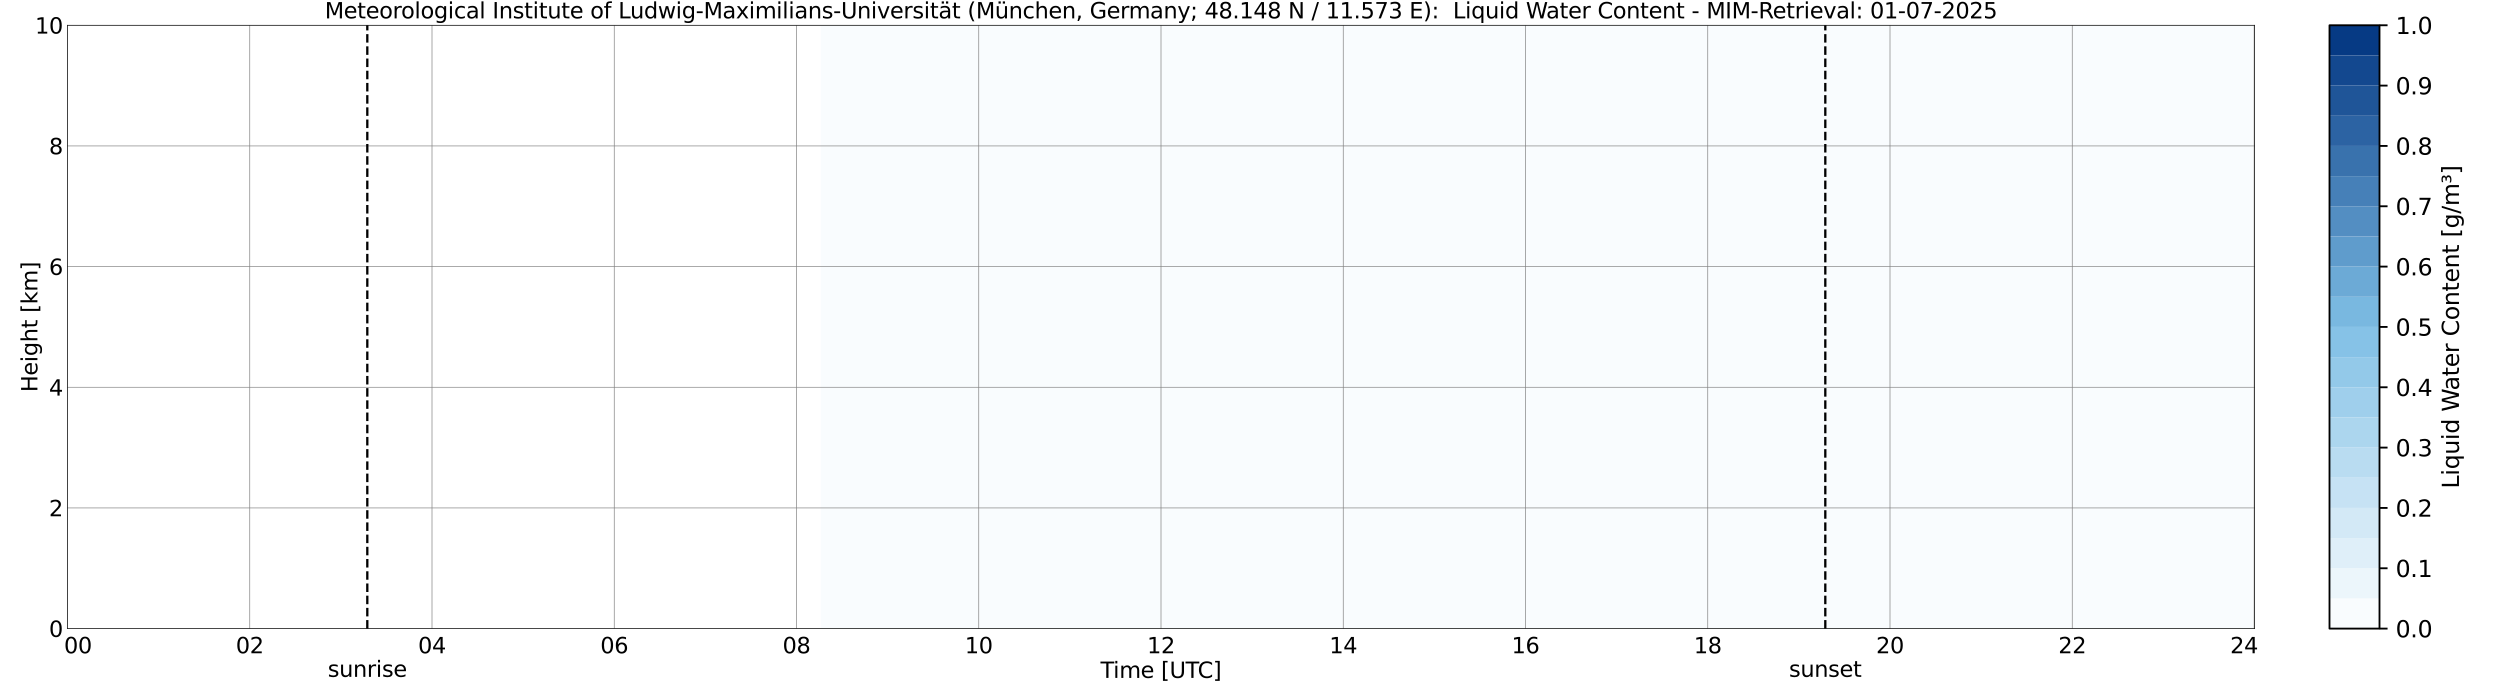 <?xml version="1.0" encoding="utf-8" standalone="no"?>
<!DOCTYPE svg PUBLIC "-//W3C//DTD SVG 1.1//EN"
  "http://www.w3.org/Graphics/SVG/1.1/DTD/svg11.dtd">
<svg xmlns:xlink="http://www.w3.org/1999/xlink" width="1085.4pt" height="296.64pt" viewBox="0 0 1085.4 296.64" xmlns="http://www.w3.org/2000/svg" version="1.1">
 <defs>
  <style type="text/css">*{stroke-linejoin: round; stroke-linecap: butt}</style>
 </defs>
 <g id="figure_1">
  <g id="patch_1">
   <path d="M 0 296.64 
L 1085.4 296.64 
L 1085.4 0 
L 0 0 
z
" style="fill: #ffffff"/>
  </g>
  <g id="axes_1">
   <g id="patch_2">
    <path d="M 29.306 272.909 
L 978.814 272.909 
L 978.814 10.976 
L 29.306 10.976 
z
" style="fill: #ffffff"/>
   </g>
   <g id="QuadContourSet_1">
    <path d="M 357.018 272.909 
L 357.677 272.909 
L 360.315 272.909 
L 360.974 272.909 
L 361.634 272.909 
L 362.293 272.909 
L 362.952 272.909 
L 363.612 272.909 
L 364.271 272.909 
L 364.93 272.909 
L 365.59 272.909 
L 366.249 272.909 
L 366.909 272.909 
L 367.568 272.909 
L 368.227 272.909 
L 368.887 272.909 
L 369.546 272.909 
L 370.206 272.909 
L 370.865 272.909 
L 371.524 272.909 
L 372.184 272.909 
L 374.162 272.909 
L 374.821 272.909 
L 375.481 272.909 
L 376.14 272.909 
L 376.799 272.909 
L 377.459 272.909 
L 378.118 272.909 
L 378.777 272.909 
L 379.437 272.909 
L 380.096 272.909 
L 380.756 272.909 
L 381.415 272.909 
L 382.074 272.909 
L 382.734 272.909 
L 383.393 272.909 
L 384.053 272.909 
L 384.712 272.909 
L 385.371 272.909 
L 386.69 272.909 
L 387.349 272.909 
L 388.009 272.909 
L 388.668 272.909 
L 389.328 272.909 
L 389.987 272.909 
L 390.646 272.909 
L 391.306 272.909 
L 391.965 272.909 
L 392.624 272.909 
L 393.284 272.909 
L 393.943 272.909 
L 394.603 272.909 
L 395.262 272.909 
L 395.921 272.909 
L 396.581 272.909 
L 397.24 272.909 
L 397.899 272.909 
L 398.559 272.909 
L 399.878 272.909 
L 400.537 272.909 
L 401.196 272.909 
L 401.856 272.909 
L 402.515 272.909 
L 403.175 272.909 
L 403.834 272.909 
L 404.493 272.909 
L 405.153 272.909 
L 405.812 272.909 
L 406.471 272.909 
L 407.131 272.909 
L 407.79 272.909 
L 408.45 272.909 
L 409.109 272.909 
L 409.768 272.909 
L 410.428 272.909 
L 411.087 272.909 
L 411.746 272.909 
L 413.065 272.909 
L 413.725 272.909 
L 414.384 272.909 
L 415.043 272.909 
L 415.703 272.909 
L 416.362 272.909 
L 417.022 272.909 
L 417.681 272.909 
L 418.34 272.909 
L 419 272.909 
L 419.659 272.909 
L 420.318 272.909 
L 420.978 272.909 
L 421.637 272.909 
L 422.297 272.909 
L 422.956 272.909 
L 423.615 272.909 
L 424.275 272.909 
L 424.934 272.909 
L 428.231 272.909 
L 428.89 272.909 
L 429.55 272.909 
L 430.209 272.909 
L 430.869 272.909 
L 431.528 272.909 
L 432.187 272.909 
L 432.847 272.909 
L 433.506 272.909 
L 434.165 272.909 
L 434.825 272.909 
L 435.484 272.909 
L 436.144 272.909 
L 436.803 272.909 
L 437.462 272.909 
L 438.122 272.909 
L 438.781 272.909 
L 439.44 272.909 
L 440.1 272.909 
L 441.419 272.909 
L 442.078 272.909 
L 442.737 272.909 
L 443.397 272.909 
L 444.056 272.909 
L 444.716 272.909 
L 445.375 272.909 
L 446.034 272.909 
L 446.694 272.909 
L 447.353 272.909 
L 448.012 272.909 
L 448.672 272.909 
L 449.331 272.909 
L 449.991 272.909 
L 450.65 272.909 
L 451.309 272.909 
L 451.969 272.909 
L 452.628 272.909 
L 453.287 272.909 
L 454.606 272.909 
L 455.266 272.909 
L 455.925 272.909 
L 456.584 272.909 
L 457.244 272.909 
L 457.903 272.909 
L 458.563 272.909 
L 459.222 272.909 
L 459.881 272.909 
L 460.541 272.909 
L 461.2 272.909 
L 461.859 272.909 
L 462.519 272.909 
L 463.178 272.909 
L 463.838 272.909 
L 464.497 272.909 
L 465.156 272.909 
L 465.816 272.909 
L 466.475 272.909 
L 467.794 272.909 
L 468.453 272.909 
L 469.113 272.909 
L 469.772 272.909 
L 470.431 272.909 
L 471.091 272.909 
L 471.75 272.909 
L 472.409 272.909 
L 473.069 272.909 
L 473.728 272.909 
L 474.388 272.909 
L 475.047 272.909 
L 475.706 272.909 
L 476.366 272.909 
L 477.025 272.909 
L 477.685 272.909 
L 478.344 272.909 
L 479.003 272.909 
L 479.663 272.909 
L 480.981 272.909 
L 481.641 272.909 
L 482.3 272.909 
L 482.96 272.909 
L 483.619 272.909 
L 484.278 272.909 
L 484.938 272.909 
L 485.597 272.909 
L 486.256 272.909 
L 486.916 272.909 
L 487.575 272.909 
L 488.235 272.909 
L 488.894 272.909 
L 489.553 272.909 
L 490.213 272.909 
L 490.872 272.909 
L 491.532 272.909 
L 492.191 272.909 
L 492.85 272.909 
L 494.169 272.909 
L 494.828 272.909 
L 495.488 272.909 
L 496.147 272.909 
L 496.807 272.909 
L 497.466 272.909 
L 498.125 272.909 
L 498.785 272.909 
L 499.444 272.909 
L 500.103 272.909 
L 500.763 272.909 
L 501.422 272.909 
L 502.082 272.909 
L 502.741 272.909 
L 503.4 272.909 
L 504.06 272.909 
L 506.038 272.909 
L 507.357 272.909 
L 508.016 272.909 
L 508.675 272.909 
L 509.335 272.909 
L 509.994 272.909 
L 510.654 272.909 
L 511.313 272.909 
L 511.972 272.909 
L 512.632 272.909 
L 513.291 272.909 
L 513.95 272.909 
L 514.61 272.909 
L 515.269 272.909 
L 515.929 272.909 
L 516.588 272.909 
L 517.247 272.909 
L 517.907 272.909 
L 518.566 272.909 
L 519.226 272.909 
L 520.544 272.909 
L 521.204 272.909 
L 521.863 272.909 
L 522.522 272.909 
L 523.182 272.909 
L 523.841 272.909 
L 524.501 272.909 
L 525.16 272.909 
L 525.819 272.909 
L 526.479 272.909 
L 527.138 272.909 
L 527.797 272.909 
L 528.457 272.909 
L 529.116 272.909 
L 529.776 272.909 
L 530.435 272.909 
L 531.094 272.909 
L 531.754 272.909 
L 532.413 272.909 
L 533.732 272.909 
L 534.391 272.909 
L 535.051 272.909 
L 535.71 272.909 
L 536.369 272.909 
L 537.029 272.909 
L 537.688 272.909 
L 538.348 272.909 
L 539.007 272.909 
L 539.666 272.909 
L 540.326 272.909 
L 540.985 272.909 
L 541.644 272.909 
L 542.304 272.909 
L 542.963 272.909 
L 543.623 272.909 
L 544.282 272.909 
L 544.941 272.909 
L 545.601 272.909 
L 546.919 272.909 
L 547.579 272.909 
L 548.238 272.909 
L 548.898 272.909 
L 549.557 272.909 
L 550.216 272.909 
L 550.876 272.909 
L 551.535 272.909 
L 552.195 272.909 
L 552.854 272.909 
L 553.513 272.909 
L 554.173 272.909 
L 554.832 272.909 
L 555.491 272.909 
L 556.151 272.909 
L 556.81 272.909 
L 557.47 272.909 
L 558.129 272.909 
L 558.788 272.909 
L 560.107 272.909 
L 560.766 272.909 
L 561.426 272.909 
L 562.085 272.909 
L 562.745 272.909 
L 563.404 272.909 
L 564.063 272.909 
L 564.723 272.909 
L 565.382 272.909 
L 566.042 272.909 
L 566.701 272.909 
L 567.36 272.909 
L 568.02 272.909 
L 568.679 272.909 
L 569.338 272.909 
L 569.998 272.909 
L 570.657 272.909 
L 571.317 272.909 
L 571.976 272.909 
L 573.295 272.909 
L 573.954 272.909 
L 574.613 272.909 
L 575.273 272.909 
L 575.932 272.909 
L 576.592 272.909 
L 577.251 272.909 
L 577.91 272.909 
L 578.57 272.909 
L 579.229 272.909 
L 579.889 272.909 
L 580.548 272.909 
L 581.207 272.909 
L 581.867 272.909 
L 582.526 272.909 
L 583.185 272.909 
L 585.164 272.909 
L 586.482 272.909 
L 587.142 272.909 
L 587.801 272.909 
L 588.46 272.909 
L 589.12 272.909 
L 589.779 272.909 
L 590.439 272.909 
L 591.098 272.909 
L 591.757 272.909 
L 592.417 272.909 
L 593.076 272.909 
L 593.736 272.909 
L 594.395 272.909 
L 595.054 272.909 
L 595.714 272.909 
L 596.373 272.909 
L 597.032 272.909 
L 597.692 272.909 
L 598.351 272.909 
L 599.67 272.909 
L 600.329 272.909 
L 600.989 272.909 
L 601.648 272.909 
L 602.307 272.909 
L 602.967 272.909 
L 603.626 272.909 
L 604.286 272.909 
L 604.945 272.909 
L 605.604 272.909 
L 606.264 272.909 
L 606.923 272.909 
L 607.582 272.909 
L 608.242 272.909 
L 608.901 272.909 
L 609.561 272.909 
L 610.22 272.909 
L 610.879 272.909 
L 611.539 272.909 
L 612.858 272.909 
L 613.517 272.909 
L 614.176 272.909 
L 614.836 272.909 
L 615.495 272.909 
L 616.154 272.909 
L 616.814 272.909 
L 617.473 272.909 
L 618.133 272.909 
L 618.792 272.909 
L 619.451 272.909 
L 620.111 272.909 
L 620.77 272.909 
L 621.429 272.909 
L 622.089 272.909 
L 622.748 272.909 
L 623.408 272.909 
L 624.067 272.909 
L 624.726 272.909 
L 626.045 272.909 
L 626.705 272.909 
L 627.364 272.909 
L 628.023 272.909 
L 628.683 272.909 
L 629.342 272.909 
L 630.001 272.909 
L 630.661 272.909 
L 631.32 272.909 
L 631.98 272.909 
L 632.639 272.909 
L 633.298 272.909 
L 633.958 272.909 
L 634.617 272.909 
L 635.276 272.909 
L 635.936 272.909 
L 636.595 272.909 
L 637.255 272.909 
L 637.914 272.909 
L 639.233 272.909 
L 639.892 272.909 
L 640.552 272.909 
L 641.211 272.909 
L 641.87 272.909 
L 642.53 272.909 
L 643.189 272.909 
L 643.848 272.909 
L 644.508 272.909 
L 645.167 272.909 
L 645.827 272.909 
L 646.486 272.909 
L 647.145 272.909 
L 647.805 272.909 
L 648.464 272.909 
L 649.123 272.909 
L 649.783 272.909 
L 650.442 272.909 
L 651.102 272.909 
L 652.42 272.909 
L 653.08 272.909 
L 653.739 272.909 
L 654.399 272.909 
L 655.058 272.909 
L 655.717 272.909 
L 656.377 272.909 
L 657.036 272.909 
L 657.695 272.909 
L 658.355 272.909 
L 659.014 272.909 
L 659.674 272.909 
L 660.333 272.909 
L 660.992 272.909 
L 661.652 272.909 
L 662.311 272.909 
L 664.289 272.909 
L 665.608 272.909 
L 666.267 272.909 
L 666.927 272.909 
L 667.586 272.909 
L 668.246 272.909 
L 668.905 272.909 
L 669.564 272.909 
L 670.224 272.909 
L 670.883 272.909 
L 671.542 272.909 
L 672.202 272.909 
L 672.861 272.909 
L 673.521 272.909 
L 674.18 272.909 
L 674.839 272.909 
L 675.499 272.909 
L 676.158 272.909 
L 676.817 272.909 
L 677.477 272.909 
L 678.796 272.909 
L 679.455 272.909 
L 680.114 272.909 
L 680.774 272.909 
L 681.433 272.909 
L 682.092 272.909 
L 682.752 272.909 
L 683.411 272.909 
L 684.071 272.909 
L 684.73 272.909 
L 685.389 272.909 
L 686.049 272.909 
L 686.708 272.909 
L 687.368 272.909 
L 688.027 272.909 
L 688.686 272.909 
L 689.346 272.909 
L 690.005 272.909 
L 690.664 272.909 
L 691.983 272.909 
L 692.643 272.909 
L 693.302 272.909 
L 693.961 272.909 
L 694.621 272.909 
L 695.28 272.909 
L 695.939 272.909 
L 696.599 272.909 
L 697.258 272.909 
L 697.918 272.909 
L 698.577 272.909 
L 699.236 272.909 
L 699.896 272.909 
L 700.555 272.909 
L 701.215 272.909 
L 701.874 272.909 
L 702.533 272.909 
L 703.193 272.909 
L 703.852 272.909 
L 705.171 272.909 
L 705.83 272.909 
L 706.49 272.909 
L 707.149 272.909 
L 707.808 272.909 
L 708.468 272.909 
L 709.127 272.909 
L 709.786 272.909 
L 710.446 272.909 
L 711.105 272.909 
L 711.765 272.909 
L 712.424 272.909 
L 713.083 272.909 
L 713.743 272.909 
L 714.402 272.909 
L 715.062 272.909 
L 715.721 272.909 
L 716.38 272.909 
L 717.04 272.909 
L 718.358 272.909 
L 719.018 272.909 
L 719.677 272.909 
L 720.337 272.909 
L 720.996 272.909 
L 721.655 272.909 
L 722.315 272.909 
L 722.974 272.909 
L 723.633 272.909 
L 724.293 272.909 
L 724.952 272.909 
L 725.612 272.909 
L 726.271 272.909 
L 726.93 272.909 
L 727.59 272.909 
L 728.249 272.909 
L 728.909 272.909 
L 729.568 272.909 
L 730.227 272.909 
L 731.546 272.909 
L 732.205 272.909 
L 732.865 272.909 
L 733.524 272.909 
L 734.184 272.909 
L 734.843 272.909 
L 735.502 272.909 
L 736.162 272.909 
L 736.821 272.909 
L 737.48 272.909 
L 738.14 272.909 
L 738.799 272.909 
L 739.459 272.909 
L 740.118 272.909 
L 740.777 272.909 
L 741.437 272.909 
L 743.415 272.909 
L 744.734 272.909 
L 745.393 272.909 
L 746.052 272.909 
L 746.712 272.909 
L 747.371 272.909 
L 748.031 272.909 
L 748.69 272.909 
L 749.349 272.909 
L 750.009 272.909 
L 750.668 272.909 
L 751.327 272.909 
L 751.987 272.909 
L 752.646 272.909 
L 753.306 272.909 
L 753.965 272.909 
L 754.624 272.909 
L 755.284 272.909 
L 755.943 272.909 
L 756.602 272.909 
L 757.921 272.909 
L 758.581 272.909 
L 759.24 272.909 
L 759.899 272.909 
L 760.559 272.909 
L 761.218 272.909 
L 761.878 272.909 
L 762.537 272.909 
L 763.196 272.909 
L 763.856 272.909 
L 764.515 272.909 
L 765.174 272.909 
L 765.834 272.909 
L 766.493 272.909 
L 767.153 272.909 
L 767.812 272.909 
L 768.471 272.909 
L 769.131 272.909 
L 769.79 272.909 
L 771.109 272.909 
L 771.768 272.909 
L 772.428 272.909 
L 773.087 272.909 
L 773.746 272.909 
L 774.406 272.909 
L 775.065 272.909 
L 775.725 272.909 
L 776.384 272.909 
L 777.043 272.909 
L 777.703 272.909 
L 778.362 272.909 
L 779.021 272.909 
L 779.681 272.909 
L 780.34 272.909 
L 781 272.909 
L 781.659 272.909 
L 782.318 272.909 
L 782.978 272.909 
L 784.296 272.909 
L 784.956 272.909 
L 785.615 272.909 
L 786.275 272.909 
L 786.934 272.909 
L 787.593 272.909 
L 788.253 272.909 
L 788.912 272.909 
L 789.572 272.909 
L 790.231 272.909 
L 790.89 272.909 
L 791.55 272.909 
L 792.209 272.909 
L 792.868 272.909 
L 793.528 272.909 
L 794.187 272.909 
L 794.847 272.909 
L 795.506 272.909 
L 796.165 272.909 
L 797.484 272.909 
L 798.143 272.909 
L 798.803 272.909 
L 799.462 272.909 
L 800.122 272.909 
L 800.781 272.909 
L 801.44 272.909 
L 802.1 272.909 
L 802.759 272.909 
L 803.419 272.909 
L 804.078 272.909 
L 804.737 272.909 
L 805.397 272.909 
L 806.056 272.909 
L 806.715 272.909 
L 807.375 272.909 
L 808.034 272.909 
L 808.694 272.909 
L 809.353 272.909 
L 810.672 272.909 
L 811.331 272.909 
L 811.99 272.909 
L 812.65 272.909 
L 813.309 272.909 
L 813.969 272.909 
L 814.628 272.909 
L 815.287 272.909 
L 815.947 272.909 
L 816.606 272.909 
L 817.265 272.909 
L 817.925 272.909 
L 818.584 272.909 
L 819.244 272.909 
L 819.903 272.909 
L 820.562 272.909 
L 822.541 272.909 
L 823.859 272.909 
L 824.519 272.909 
L 825.178 272.909 
L 825.837 272.909 
L 826.497 272.909 
L 827.156 272.909 
L 827.816 272.909 
L 828.475 272.909 
L 829.134 272.909 
L 829.794 272.909 
L 830.453 272.909 
L 831.112 272.909 
L 831.772 272.909 
L 832.431 272.909 
L 833.091 272.909 
L 833.75 272.909 
L 834.409 272.909 
L 835.069 272.909 
L 835.728 272.909 
L 837.047 272.909 
L 837.706 272.909 
L 838.366 272.909 
L 839.025 272.909 
L 839.684 272.909 
L 840.344 272.909 
L 841.003 272.909 
L 841.663 272.909 
L 842.322 272.909 
L 842.981 272.909 
L 843.641 272.909 
L 844.3 272.909 
L 844.959 272.909 
L 845.619 272.909 
L 846.278 272.909 
L 846.938 272.909 
L 847.597 272.909 
L 848.256 272.909 
L 848.916 272.909 
L 850.235 272.909 
L 850.894 272.909 
L 851.553 272.909 
L 852.213 272.909 
L 852.872 272.909 
L 853.531 272.909 
L 854.191 272.909 
L 854.85 272.909 
L 855.51 272.909 
L 856.169 272.909 
L 856.828 272.909 
L 857.488 272.909 
L 858.147 272.909 
L 858.806 272.909 
L 859.466 272.909 
L 860.125 272.909 
L 860.785 272.909 
L 861.444 272.909 
L 862.103 272.909 
L 863.422 272.909 
L 864.082 272.909 
L 864.741 272.909 
L 865.4 272.909 
L 866.06 272.909 
L 866.719 272.909 
L 867.378 272.909 
L 868.038 272.909 
L 868.697 272.909 
L 869.357 272.909 
L 870.016 272.909 
L 870.675 272.909 
L 871.335 272.909 
L 871.994 272.909 
L 872.653 272.909 
L 873.313 272.909 
L 873.972 272.909 
L 874.632 272.909 
L 875.291 272.909 
L 876.61 272.909 
L 877.269 272.909 
L 877.929 272.909 
L 878.588 272.909 
L 879.247 272.909 
L 879.907 272.909 
L 880.566 272.909 
L 881.225 272.909 
L 881.885 272.909 
L 882.544 272.909 
L 883.204 272.909 
L 883.863 272.909 
L 884.522 272.909 
L 885.182 272.909 
L 885.841 272.909 
L 886.5 272.909 
L 887.16 272.909 
L 887.819 272.909 
L 888.479 272.909 
L 889.797 272.909 
L 890.457 272.909 
L 891.116 272.909 
L 891.775 272.909 
L 892.435 272.909 
L 893.094 272.909 
L 893.754 272.909 
L 894.413 272.909 
L 895.072 272.909 
L 895.732 272.909 
L 896.391 272.909 
L 897.051 272.909 
L 897.71 272.909 
L 898.369 272.909 
L 899.029 272.909 
L 899.688 272.909 
L 901.666 272.909 
L 902.985 272.909 
L 903.644 272.909 
L 904.304 272.909 
L 904.963 272.909 
L 905.622 272.909 
L 906.282 272.909 
L 906.941 272.909 
L 907.601 272.909 
L 908.26 272.909 
L 908.919 272.909 
L 909.579 272.909 
L 910.238 272.909 
L 910.898 272.909 
L 911.557 272.909 
L 912.216 272.909 
L 912.876 272.909 
L 913.535 272.909 
L 914.194 272.909 
L 914.854 272.909 
L 916.173 272.909 
L 916.832 272.909 
L 917.491 272.909 
L 918.151 272.909 
L 918.81 272.909 
L 919.469 272.909 
L 920.129 272.909 
L 920.788 272.909 
L 921.448 272.909 
L 922.107 272.909 
L 922.766 272.909 
L 923.426 272.909 
L 924.085 272.909 
L 924.745 272.909 
L 925.404 272.909 
L 926.063 272.909 
L 926.723 272.909 
L 927.382 272.909 
L 928.041 272.909 
L 929.36 272.909 
L 930.02 272.909 
L 930.679 272.909 
L 931.338 272.909 
L 931.998 272.909 
L 932.657 272.909 
L 933.316 272.909 
L 933.976 272.909 
L 934.635 272.909 
L 935.295 272.909 
L 935.954 272.909 
L 936.613 272.909 
L 937.273 272.909 
L 937.932 272.909 
L 938.592 272.909 
L 939.251 272.909 
L 939.91 272.909 
L 940.57 272.909 
L 941.229 272.909 
L 942.548 272.909 
L 943.207 272.909 
L 943.867 272.909 
L 944.526 272.909 
L 945.185 272.909 
L 945.845 272.909 
L 946.504 272.909 
L 947.163 272.909 
L 947.823 272.909 
L 948.482 272.909 
L 949.142 272.909 
L 949.801 272.909 
L 950.46 272.909 
L 951.12 272.909 
L 951.779 272.909 
L 952.438 272.909 
L 953.098 272.909 
L 953.757 272.909 
L 954.417 272.909 
L 955.735 272.909 
L 956.395 272.909 
L 957.054 272.909 
L 957.714 272.909 
L 958.373 272.909 
L 959.032 272.909 
L 959.692 272.909 
L 960.351 272.909 
L 961.01 272.909 
L 961.67 272.909 
L 962.329 272.909 
L 962.989 272.909 
L 963.648 272.909 
L 964.307 272.909 
L 964.967 272.909 
L 965.626 272.909 
L 966.285 272.909 
L 966.945 272.909 
L 967.604 272.909 
L 968.923 272.909 
L 969.582 272.909 
L 970.242 272.909 
L 970.901 272.909 
L 971.561 272.909 
L 972.22 272.909 
L 972.879 272.909 
L 973.539 272.909 
L 974.198 272.909 
L 974.857 272.909 
L 975.517 272.909 
L 976.176 272.909 
L 976.836 272.909 
L 977.495 272.909 
L 978.154 272.909 
L 978.154 272.647 
L 978.154 272.254 
L 978.154 271.599 
L 978.154 270.944 
L 978.154 270.289 
L 978.154 269.504 
L 978.154 268.718 
L 978.154 267.932 
L 978.154 267.146 
L 978.154 266.36 
L 978.154 265.575 
L 978.154 264.789 
L 978.154 264.003 
L 978.154 263.217 
L 978.154 262.431 
L 978.154 261.646 
L 978.154 260.86 
L 978.154 260.074 
L 978.154 259.288 
L 978.154 258.241 
L 978.154 257.193 
L 978.154 256.145 
L 978.154 255.097 
L 978.154 254.05 
L 978.154 253.002 
L 978.154 251.954 
L 978.154 250.906 
L 978.154 249.859 
L 978.154 248.811 
L 978.154 247.763 
L 978.154 246.715 
L 978.154 245.668 
L 978.154 244.62 
L 978.154 243.572 
L 978.154 242.525 
L 978.154 241.477 
L 978.154 240.167 
L 978.154 238.857 
L 978.154 237.548 
L 978.154 236.238 
L 978.154 234.928 
L 978.154 233.619 
L 978.154 232.309 
L 978.154 231 
L 978.154 229.69 
L 978.154 228.38 
L 978.154 227.071 
L 978.154 225.761 
L 978.154 224.451 
L 978.154 223.142 
L 978.154 221.832 
L 978.154 220.522 
L 978.154 219.213 
L 978.154 217.903 
L 978.154 216.593 
L 978.154 215.284 
L 978.154 213.974 
L 978.154 212.664 
L 978.154 211.355 
L 978.154 210.045 
L 978.154 208.735 
L 978.154 207.426 
L 978.154 204.806 
L 978.154 202.187 
L 978.154 199.568 
L 978.154 196.948 
L 978.154 194.329 
L 978.154 191.71 
L 978.154 189.09 
L 978.154 186.471 
L 978.154 183.852 
L 978.154 181.232 
L 978.154 178.613 
L 978.154 175.994 
L 978.154 173.374 
L 978.154 170.755 
L 978.154 168.136 
L 978.154 165.516 
L 978.154 162.897 
L 978.154 160.278 
L 978.154 157.658 
L 978.154 155.039 
L 978.154 152.42 
L 978.154 149.8 
L 978.154 147.181 
L 978.154 144.562 
L 978.154 141.942 
L 978.154 139.323 
L 978.154 136.704 
L 978.154 134.084 
L 978.154 131.465 
L 978.154 128.846 
L 978.154 126.226 
L 978.154 123.607 
L 978.154 120.988 
L 978.154 118.368 
L 978.154 115.749 
L 978.154 113.13 
L 978.154 110.51 
L 978.154 107.891 
L 978.154 105.272 
L 978.154 102.652 
L 978.154 100.033 
L 978.154 97.414 
L 978.154 94.794 
L 978.154 92.175 
L 978.154 89.556 
L 978.154 86.936 
L 978.154 84.317 
L 978.154 81.698 
L 978.154 79.078 
L 978.154 76.459 
L 978.154 73.84 
L 978.154 71.22 
L 978.154 68.601 
L 978.154 65.982 
L 978.154 63.362 
L 978.154 60.743 
L 978.154 58.124 
L 978.154 55.504 
L 978.154 52.885 
L 978.154 50.266 
L 978.154 47.646 
L 978.154 45.027 
L 978.154 42.408 
L 978.154 39.788 
L 978.154 37.169 
L 978.154 34.55 
L 978.154 31.93 
L 978.154 29.311 
L 978.154 26.692 
L 978.154 24.072 
L 978.154 21.453 
L 978.154 18.834 
L 978.154 16.214 
L 978.154 13.595 
L 978.154 10.976 
L 977.495 10.976 
L 976.836 10.976 
L 976.176 10.976 
L 975.517 10.976 
L 974.857 10.976 
L 974.198 10.976 
L 973.539 10.976 
L 972.879 10.976 
L 972.22 10.976 
L 971.561 10.976 
L 970.901 10.976 
L 970.242 10.976 
L 969.582 10.976 
L 968.923 10.976 
L 967.604 10.976 
L 966.945 10.976 
L 966.285 10.976 
L 965.626 10.976 
L 964.967 10.976 
L 964.307 10.976 
L 963.648 10.976 
L 962.989 10.976 
L 962.329 10.976 
L 961.67 10.976 
L 961.01 10.976 
L 960.351 10.976 
L 959.692 10.976 
L 959.032 10.976 
L 958.373 10.976 
L 957.714 10.976 
L 957.054 10.976 
L 956.395 10.976 
L 955.735 10.976 
L 954.417 10.976 
L 953.757 10.976 
L 953.098 10.976 
L 952.438 10.976 
L 951.779 10.976 
L 951.12 10.976 
L 950.46 10.976 
L 949.801 10.976 
L 949.142 10.976 
L 948.482 10.976 
L 947.823 10.976 
L 947.163 10.976 
L 946.504 10.976 
L 945.845 10.976 
L 945.185 10.976 
L 944.526 10.976 
L 943.867 10.976 
L 943.207 10.976 
L 942.548 10.976 
L 941.229 10.976 
L 940.57 10.976 
L 939.91 10.976 
L 939.251 10.976 
L 938.592 10.976 
L 937.932 10.976 
L 937.273 10.976 
L 936.613 10.976 
L 935.954 10.976 
L 935.295 10.976 
L 934.635 10.976 
L 933.976 10.976 
L 933.316 10.976 
L 932.657 10.976 
L 931.998 10.976 
L 931.338 10.976 
L 930.679 10.976 
L 930.02 10.976 
L 929.36 10.976 
L 928.041 10.976 
L 927.382 10.976 
L 926.723 10.976 
L 926.063 10.976 
L 925.404 10.976 
L 924.745 10.976 
L 924.085 10.976 
L 923.426 10.976 
L 922.766 10.976 
L 922.107 10.976 
L 921.448 10.976 
L 920.788 10.976 
L 920.129 10.976 
L 919.469 10.976 
L 918.81 10.976 
L 918.151 10.976 
L 917.491 10.976 
L 916.832 10.976 
L 916.173 10.976 
L 914.854 10.976 
L 914.194 10.976 
L 913.535 10.976 
L 912.876 10.976 
L 912.216 10.976 
L 911.557 10.976 
L 910.898 10.976 
L 910.238 10.976 
L 909.579 10.976 
L 908.919 10.976 
L 908.26 10.976 
L 907.601 10.976 
L 906.941 10.976 
L 906.282 10.976 
L 905.622 10.976 
L 904.963 10.976 
L 904.304 10.976 
L 903.644 10.976 
L 902.985 10.976 
L 901.666 10.976 
L 899.688 10.976 
L 899.029 10.976 
L 898.369 10.976 
L 897.71 10.976 
L 897.051 10.976 
L 896.391 10.976 
L 895.732 10.976 
L 895.072 10.976 
L 894.413 10.976 
L 893.754 10.976 
L 893.094 10.976 
L 892.435 10.976 
L 891.775 10.976 
L 891.116 10.976 
L 890.457 10.976 
L 889.797 10.976 
L 888.479 10.976 
L 887.819 10.976 
L 887.16 10.976 
L 886.5 10.976 
L 885.841 10.976 
L 885.182 10.976 
L 884.522 10.976 
L 883.863 10.976 
L 883.204 10.976 
L 882.544 10.976 
L 881.885 10.976 
L 881.225 10.976 
L 880.566 10.976 
L 879.907 10.976 
L 879.247 10.976 
L 878.588 10.976 
L 877.929 10.976 
L 877.269 10.976 
L 876.61 10.976 
L 875.291 10.976 
L 874.632 10.976 
L 873.972 10.976 
L 873.313 10.976 
L 872.653 10.976 
L 871.994 10.976 
L 871.335 10.976 
L 870.675 10.976 
L 870.016 10.976 
L 869.357 10.976 
L 868.697 10.976 
L 868.038 10.976 
L 867.378 10.976 
L 866.719 10.976 
L 866.06 10.976 
L 865.4 10.976 
L 864.741 10.976 
L 864.082 10.976 
L 863.422 10.976 
L 862.103 10.976 
L 861.444 10.976 
L 860.785 10.976 
L 860.125 10.976 
L 859.466 10.976 
L 858.806 10.976 
L 858.147 10.976 
L 857.488 10.976 
L 856.828 10.976 
L 856.169 10.976 
L 855.51 10.976 
L 854.85 10.976 
L 854.191 10.976 
L 853.531 10.976 
L 852.872 10.976 
L 852.213 10.976 
L 851.553 10.976 
L 850.894 10.976 
L 850.235 10.976 
L 848.916 10.976 
L 848.256 10.976 
L 847.597 10.976 
L 846.938 10.976 
L 846.278 10.976 
L 845.619 10.976 
L 844.959 10.976 
L 844.3 10.976 
L 843.641 10.976 
L 842.981 10.976 
L 842.322 10.976 
L 841.663 10.976 
L 841.003 10.976 
L 840.344 10.976 
L 839.684 10.976 
L 839.025 10.976 
L 838.366 10.976 
L 837.706 10.976 
L 837.047 10.976 
L 835.728 10.976 
L 835.069 10.976 
L 834.409 10.976 
L 833.75 10.976 
L 833.091 10.976 
L 832.431 10.976 
L 831.772 10.976 
L 831.112 10.976 
L 830.453 10.976 
L 829.794 10.976 
L 829.134 10.976 
L 828.475 10.976 
L 827.816 10.976 
L 827.156 10.976 
L 826.497 10.976 
L 825.837 10.976 
L 825.178 10.976 
L 824.519 10.976 
L 823.859 10.976 
L 822.541 10.976 
L 820.562 10.976 
L 819.903 10.976 
L 819.244 10.976 
L 818.584 10.976 
L 817.925 10.976 
L 817.265 10.976 
L 816.606 10.976 
L 815.947 10.976 
L 815.287 10.976 
L 814.628 10.976 
L 813.969 10.976 
L 813.309 10.976 
L 812.65 10.976 
L 811.99 10.976 
L 811.331 10.976 
L 810.672 10.976 
L 809.353 10.976 
L 808.694 10.976 
L 808.034 10.976 
L 807.375 10.976 
L 806.715 10.976 
L 806.056 10.976 
L 805.397 10.976 
L 804.737 10.976 
L 804.078 10.976 
L 803.419 10.976 
L 802.759 10.976 
L 802.1 10.976 
L 801.44 10.976 
L 800.781 10.976 
L 800.122 10.976 
L 799.462 10.976 
L 798.803 10.976 
L 798.143 10.976 
L 797.484 10.976 
L 796.165 10.976 
L 795.506 10.976 
L 794.847 10.976 
L 794.187 10.976 
L 793.528 10.976 
L 792.868 10.976 
L 792.209 10.976 
L 791.55 10.976 
L 790.89 10.976 
L 790.231 10.976 
L 789.572 10.976 
L 788.912 10.976 
L 788.253 10.976 
L 787.593 10.976 
L 786.934 10.976 
L 786.275 10.976 
L 785.615 10.976 
L 784.956 10.976 
L 784.296 10.976 
L 782.978 10.976 
L 782.318 10.976 
L 781.659 10.976 
L 781 10.976 
L 780.34 10.976 
L 779.681 10.976 
L 779.021 10.976 
L 778.362 10.976 
L 777.703 10.976 
L 777.043 10.976 
L 776.384 10.976 
L 775.725 10.976 
L 775.065 10.976 
L 774.406 10.976 
L 773.746 10.976 
L 773.087 10.976 
L 772.428 10.976 
L 771.768 10.976 
L 771.109 10.976 
L 769.79 10.976 
L 769.131 10.976 
L 768.471 10.976 
L 767.812 10.976 
L 767.153 10.976 
L 766.493 10.976 
L 765.834 10.976 
L 765.174 10.976 
L 764.515 10.976 
L 763.856 10.976 
L 763.196 10.976 
L 762.537 10.976 
L 761.878 10.976 
L 761.218 10.976 
L 760.559 10.976 
L 759.899 10.976 
L 759.24 10.976 
L 758.581 10.976 
L 757.921 10.976 
L 756.602 10.976 
L 755.943 10.976 
L 755.284 10.976 
L 754.624 10.976 
L 753.965 10.976 
L 753.306 10.976 
L 752.646 10.976 
L 751.987 10.976 
L 751.327 10.976 
L 750.668 10.976 
L 750.009 10.976 
L 749.349 10.976 
L 748.69 10.976 
L 748.031 10.976 
L 747.371 10.976 
L 746.712 10.976 
L 746.052 10.976 
L 745.393 10.976 
L 744.734 10.976 
L 743.415 10.976 
L 741.437 10.976 
L 740.777 10.976 
L 740.118 10.976 
L 739.459 10.976 
L 738.799 10.976 
L 738.14 10.976 
L 737.48 10.976 
L 736.821 10.976 
L 736.162 10.976 
L 735.502 10.976 
L 734.843 10.976 
L 734.184 10.976 
L 733.524 10.976 
L 732.865 10.976 
L 732.205 10.976 
L 731.546 10.976 
L 730.227 10.976 
L 729.568 10.976 
L 728.909 10.976 
L 728.249 10.976 
L 727.59 10.976 
L 726.93 10.976 
L 726.271 10.976 
L 725.612 10.976 
L 724.952 10.976 
L 724.293 10.976 
L 723.633 10.976 
L 722.974 10.976 
L 722.315 10.976 
L 721.655 10.976 
L 720.996 10.976 
L 720.337 10.976 
L 719.677 10.976 
L 719.018 10.976 
L 718.358 10.976 
L 717.04 10.976 
L 716.38 10.976 
L 715.721 10.976 
L 715.062 10.976 
L 714.402 10.976 
L 713.743 10.976 
L 713.083 10.976 
L 712.424 10.976 
L 711.765 10.976 
L 711.105 10.976 
L 710.446 10.976 
L 709.786 10.976 
L 709.127 10.976 
L 708.468 10.976 
L 707.808 10.976 
L 707.149 10.976 
L 706.49 10.976 
L 705.83 10.976 
L 705.171 10.976 
L 703.852 10.976 
L 703.193 10.976 
L 702.533 10.976 
L 701.874 10.976 
L 701.215 10.976 
L 700.555 10.976 
L 699.896 10.976 
L 699.236 10.976 
L 698.577 10.976 
L 697.918 10.976 
L 697.258 10.976 
L 696.599 10.976 
L 695.939 10.976 
L 695.28 10.976 
L 694.621 10.976 
L 693.961 10.976 
L 693.302 10.976 
L 692.643 10.976 
L 691.983 10.976 
L 690.664 10.976 
L 690.005 10.976 
L 689.346 10.976 
L 688.686 10.976 
L 688.027 10.976 
L 687.368 10.976 
L 686.708 10.976 
L 686.049 10.976 
L 685.389 10.976 
L 684.73 10.976 
L 684.071 10.976 
L 683.411 10.976 
L 682.752 10.976 
L 682.092 10.976 
L 681.433 10.976 
L 680.774 10.976 
L 680.114 10.976 
L 679.455 10.976 
L 678.796 10.976 
L 677.477 10.976 
L 676.817 10.976 
L 676.158 10.976 
L 675.499 10.976 
L 674.839 10.976 
L 674.18 10.976 
L 673.521 10.976 
L 672.861 10.976 
L 672.202 10.976 
L 671.542 10.976 
L 670.883 10.976 
L 670.224 10.976 
L 669.564 10.976 
L 668.905 10.976 
L 668.246 10.976 
L 667.586 10.976 
L 666.927 10.976 
L 666.267 10.976 
L 665.608 10.976 
L 664.289 10.976 
L 662.311 10.976 
L 661.652 10.976 
L 660.992 10.976 
L 660.333 10.976 
L 659.674 10.976 
L 659.014 10.976 
L 658.355 10.976 
L 657.695 10.976 
L 657.036 10.976 
L 656.377 10.976 
L 655.717 10.976 
L 655.058 10.976 
L 654.399 10.976 
L 653.739 10.976 
L 653.08 10.976 
L 652.42 10.976 
L 651.102 10.976 
L 650.442 10.976 
L 649.783 10.976 
L 649.123 10.976 
L 648.464 10.976 
L 647.805 10.976 
L 647.145 10.976 
L 646.486 10.976 
L 645.827 10.976 
L 645.167 10.976 
L 644.508 10.976 
L 643.848 10.976 
L 643.189 10.976 
L 642.53 10.976 
L 641.87 10.976 
L 641.211 10.976 
L 640.552 10.976 
L 639.892 10.976 
L 639.233 10.976 
L 637.914 10.976 
L 637.255 10.976 
L 636.595 10.976 
L 635.936 10.976 
L 635.276 10.976 
L 634.617 10.976 
L 633.958 10.976 
L 633.298 10.976 
L 632.639 10.976 
L 631.98 10.976 
L 631.32 10.976 
L 630.661 10.976 
L 630.001 10.976 
L 629.342 10.976 
L 628.683 10.976 
L 628.023 10.976 
L 627.364 10.976 
L 626.705 10.976 
L 626.045 10.976 
L 624.726 10.976 
L 624.067 10.976 
L 623.408 10.976 
L 622.748 10.976 
L 622.089 10.976 
L 621.429 10.976 
L 620.77 10.976 
L 620.111 10.976 
L 619.451 10.976 
L 618.792 10.976 
L 618.133 10.976 
L 617.473 10.976 
L 616.814 10.976 
L 616.154 10.976 
L 615.495 10.976 
L 614.836 10.976 
L 614.176 10.976 
L 613.517 10.976 
L 612.858 10.976 
L 611.539 10.976 
L 610.879 10.976 
L 610.22 10.976 
L 609.561 10.976 
L 608.901 10.976 
L 608.242 10.976 
L 607.582 10.976 
L 606.923 10.976 
L 606.264 10.976 
L 605.604 10.976 
L 604.945 10.976 
L 604.286 10.976 
L 603.626 10.976 
L 602.967 10.976 
L 602.307 10.976 
L 601.648 10.976 
L 600.989 10.976 
L 600.329 10.976 
L 599.67 10.976 
L 598.351 10.976 
L 597.692 10.976 
L 597.032 10.976 
L 596.373 10.976 
L 595.714 10.976 
L 595.054 10.976 
L 594.395 10.976 
L 593.736 10.976 
L 593.076 10.976 
L 592.417 10.976 
L 591.757 10.976 
L 591.098 10.976 
L 590.439 10.976 
L 589.779 10.976 
L 589.12 10.976 
L 588.46 10.976 
L 587.801 10.976 
L 587.142 10.976 
L 586.482 10.976 
L 585.164 10.976 
L 583.185 10.976 
L 582.526 10.976 
L 581.867 10.976 
L 581.207 10.976 
L 580.548 10.976 
L 579.889 10.976 
L 579.229 10.976 
L 578.57 10.976 
L 577.91 10.976 
L 577.251 10.976 
L 576.592 10.976 
L 575.932 10.976 
L 575.273 10.976 
L 574.613 10.976 
L 573.954 10.976 
L 573.295 10.976 
L 571.976 10.976 
L 571.317 10.976 
L 570.657 10.976 
L 569.998 10.976 
L 569.338 10.976 
L 568.679 10.976 
L 568.02 10.976 
L 567.36 10.976 
L 566.701 10.976 
L 566.042 10.976 
L 565.382 10.976 
L 564.723 10.976 
L 564.063 10.976 
L 563.404 10.976 
L 562.745 10.976 
L 562.085 10.976 
L 561.426 10.976 
L 560.766 10.976 
L 560.107 10.976 
L 558.788 10.976 
L 558.129 10.976 
L 557.47 10.976 
L 556.81 10.976 
L 556.151 10.976 
L 555.491 10.976 
L 554.832 10.976 
L 554.173 10.976 
L 553.513 10.976 
L 552.854 10.976 
L 552.195 10.976 
L 551.535 10.976 
L 550.876 10.976 
L 550.216 10.976 
L 549.557 10.976 
L 548.898 10.976 
L 548.238 10.976 
L 547.579 10.976 
L 546.919 10.976 
L 545.601 10.976 
L 544.941 10.976 
L 544.282 10.976 
L 543.623 10.976 
L 542.963 10.976 
L 542.304 10.976 
L 541.644 10.976 
L 540.985 10.976 
L 540.326 10.976 
L 539.666 10.976 
L 539.007 10.976 
L 538.348 10.976 
L 537.688 10.976 
L 537.029 10.976 
L 536.369 10.976 
L 535.71 10.976 
L 535.051 10.976 
L 534.391 10.976 
L 533.732 10.976 
L 532.413 10.976 
L 531.754 10.976 
L 531.094 10.976 
L 530.435 10.976 
L 529.776 10.976 
L 529.116 10.976 
L 528.457 10.976 
L 527.797 10.976 
L 527.138 10.976 
L 526.479 10.976 
L 525.819 10.976 
L 525.16 10.976 
L 524.501 10.976 
L 523.841 10.976 
L 523.182 10.976 
L 522.522 10.976 
L 521.863 10.976 
L 521.204 10.976 
L 520.544 10.976 
L 519.226 10.976 
L 518.566 10.976 
L 517.907 10.976 
L 517.247 10.976 
L 516.588 10.976 
L 515.929 10.976 
L 515.269 10.976 
L 514.61 10.976 
L 513.95 10.976 
L 513.291 10.976 
L 512.632 10.976 
L 511.972 10.976 
L 511.313 10.976 
L 510.654 10.976 
L 509.994 10.976 
L 509.335 10.976 
L 508.675 10.976 
L 508.016 10.976 
L 507.357 10.976 
L 506.038 10.976 
L 504.06 10.976 
L 503.4 10.976 
L 502.741 10.976 
L 502.082 10.976 
L 501.422 10.976 
L 500.763 10.976 
L 500.103 10.976 
L 499.444 10.976 
L 498.785 10.976 
L 498.125 10.976 
L 497.466 10.976 
L 496.807 10.976 
L 496.147 10.976 
L 495.488 10.976 
L 494.828 10.976 
L 494.169 10.976 
L 492.85 10.976 
L 492.191 10.976 
L 491.532 10.976 
L 490.872 10.976 
L 490.213 10.976 
L 489.553 10.976 
L 488.894 10.976 
L 488.235 10.976 
L 487.575 10.976 
L 486.916 10.976 
L 486.256 10.976 
L 485.597 10.976 
L 484.938 10.976 
L 484.278 10.976 
L 483.619 10.976 
L 482.96 10.976 
L 482.3 10.976 
L 481.641 10.976 
L 480.981 10.976 
L 479.663 10.976 
L 479.003 10.976 
L 478.344 10.976 
L 477.685 10.976 
L 477.025 10.976 
L 476.366 10.976 
L 475.706 10.976 
L 475.047 10.976 
L 474.388 10.976 
L 473.728 10.976 
L 473.069 10.976 
L 472.409 10.976 
L 471.75 10.976 
L 471.091 10.976 
L 470.431 10.976 
L 469.772 10.976 
L 469.113 10.976 
L 468.453 10.976 
L 467.794 10.976 
L 466.475 10.976 
L 465.816 10.976 
L 465.156 10.976 
L 464.497 10.976 
L 463.838 10.976 
L 463.178 10.976 
L 462.519 10.976 
L 461.859 10.976 
L 461.2 10.976 
L 460.541 10.976 
L 459.881 10.976 
L 459.222 10.976 
L 458.563 10.976 
L 457.903 10.976 
L 457.244 10.976 
L 456.584 10.976 
L 455.925 10.976 
L 455.266 10.976 
L 454.606 10.976 
L 453.287 10.976 
L 452.628 10.976 
L 451.969 10.976 
L 451.309 10.976 
L 450.65 10.976 
L 449.991 10.976 
L 449.331 10.976 
L 448.672 10.976 
L 448.012 10.976 
L 447.353 10.976 
L 446.694 10.976 
L 446.034 10.976 
L 445.375 10.976 
L 444.716 10.976 
L 444.056 10.976 
L 443.397 10.976 
L 442.737 10.976 
L 442.078 10.976 
L 441.419 10.976 
L 440.1 10.976 
L 439.44 10.976 
L 438.781 10.976 
L 438.122 10.976 
L 437.462 10.976 
L 436.803 10.976 
L 436.144 10.976 
L 435.484 10.976 
L 434.825 10.976 
L 434.165 10.976 
L 433.506 10.976 
L 432.847 10.976 
L 432.187 10.976 
L 431.528 10.976 
L 430.869 10.976 
L 430.209 10.976 
L 429.55 10.976 
L 428.89 10.976 
L 428.231 10.976 
L 424.934 10.976 
L 424.275 10.976 
L 423.615 10.976 
L 422.956 10.976 
L 422.297 10.976 
L 421.637 10.976 
L 420.978 10.976 
L 420.318 10.976 
L 419.659 10.976 
L 419 10.976 
L 418.34 10.976 
L 417.681 10.976 
L 417.022 10.976 
L 416.362 10.976 
L 415.703 10.976 
L 415.043 10.976 
L 414.384 10.976 
L 413.725 10.976 
L 413.065 10.976 
L 411.746 10.976 
L 411.087 10.976 
L 410.428 10.976 
L 409.768 10.976 
L 409.109 10.976 
L 408.45 10.976 
L 407.79 10.976 
L 407.131 10.976 
L 406.471 10.976 
L 405.812 10.976 
L 405.153 10.976 
L 404.493 10.976 
L 403.834 10.976 
L 403.175 10.976 
L 402.515 10.976 
L 401.856 10.976 
L 401.196 10.976 
L 400.537 10.976 
L 399.878 10.976 
L 398.559 10.976 
L 397.899 10.976 
L 397.24 10.976 
L 396.581 10.976 
L 395.921 10.976 
L 395.262 10.976 
L 394.603 10.976 
L 393.943 10.976 
L 393.284 10.976 
L 392.624 10.976 
L 391.965 10.976 
L 391.306 10.976 
L 390.646 10.976 
L 389.987 10.976 
L 389.328 10.976 
L 388.668 10.976 
L 388.009 10.976 
L 387.349 10.976 
L 386.69 10.976 
L 385.371 10.976 
L 384.712 10.976 
L 384.053 10.976 
L 383.393 10.976 
L 382.734 10.976 
L 382.074 10.976 
L 381.415 10.976 
L 380.756 10.976 
L 380.096 10.976 
L 379.437 10.976 
L 378.777 10.976 
L 378.118 10.976 
L 377.459 10.976 
L 376.799 10.976 
L 376.14 10.976 
L 375.481 10.976 
L 374.821 10.976 
L 374.162 10.976 
L 372.184 10.976 
L 371.524 10.976 
L 370.865 10.976 
L 370.206 10.976 
L 369.546 10.976 
L 368.887 10.976 
L 368.227 10.976 
L 367.568 10.976 
L 366.909 10.976 
L 366.249 10.976 
L 365.59 10.976 
L 364.93 10.976 
L 364.271 10.976 
L 363.612 10.976 
L 362.952 10.976 
L 362.293 10.976 
L 361.634 10.976 
L 360.974 10.976 
L 360.315 10.976 
L 357.677 10.976 
L 357.018 10.976 
L 356.359 10.976 
L 356.359 13.595 
L 356.359 16.214 
L 356.359 18.834 
L 356.359 21.453 
L 356.359 24.072 
L 356.359 26.692 
L 356.359 29.311 
L 356.359 31.93 
L 356.359 34.55 
L 356.359 37.169 
L 356.359 39.788 
L 356.359 42.408 
L 356.359 45.027 
L 356.359 47.646 
L 356.359 50.266 
L 356.359 52.885 
L 356.359 55.504 
L 356.359 58.124 
L 356.359 60.743 
L 356.359 63.362 
L 356.359 65.982 
L 356.359 68.601 
L 356.359 71.22 
L 356.359 73.84 
L 356.359 76.459 
L 356.359 79.078 
L 356.359 81.698 
L 356.359 84.317 
L 356.359 86.936 
L 356.359 89.556 
L 356.359 92.175 
L 356.359 94.794 
L 356.359 97.414 
L 356.359 100.033 
L 356.359 102.652 
L 356.359 105.272 
L 356.359 107.891 
L 356.359 110.51 
L 356.359 113.13 
L 356.359 115.749 
L 356.359 118.368 
L 356.359 120.988 
L 356.359 123.607 
L 356.359 126.226 
L 356.359 128.846 
L 356.359 131.465 
L 356.359 134.084 
L 356.359 136.704 
L 356.359 139.323 
L 356.359 141.942 
L 356.359 144.562 
L 356.359 147.181 
L 356.359 149.8 
L 356.359 152.42 
L 356.359 155.039 
L 356.359 157.658 
L 356.359 160.278 
L 356.359 162.897 
L 356.359 165.516 
L 356.359 168.136 
L 356.359 170.755 
L 356.359 173.374 
L 356.359 175.994 
L 356.359 178.613 
L 356.359 181.232 
L 356.359 183.852 
L 356.359 186.471 
L 356.359 189.09 
L 356.359 191.71 
L 356.359 194.329 
L 356.359 196.948 
L 356.359 199.568 
L 356.359 202.187 
L 356.359 204.806 
L 356.359 207.426 
L 356.359 208.735 
L 356.359 210.045 
L 356.359 211.355 
L 356.359 212.664 
L 356.359 213.974 
L 356.359 215.284 
L 356.359 216.593 
L 356.359 217.903 
L 356.359 219.213 
L 356.359 220.522 
L 356.359 221.832 
L 356.359 223.142 
L 356.359 224.451 
L 356.359 225.761 
L 356.359 227.071 
L 356.359 228.38 
L 356.359 229.69 
L 356.359 231 
L 356.359 232.309 
L 356.359 233.619 
L 356.359 234.928 
L 356.359 236.238 
L 356.359 237.548 
L 356.359 238.857 
L 356.359 240.167 
L 356.359 241.477 
L 356.359 242.525 
L 356.359 243.572 
L 356.359 244.62 
L 356.359 245.668 
L 356.359 246.715 
L 356.359 247.763 
L 356.359 248.811 
L 356.359 249.859 
L 356.359 250.906 
L 356.359 251.954 
L 356.359 253.002 
L 356.359 254.05 
L 356.359 255.097 
L 356.359 256.145 
L 356.359 257.193 
L 356.359 258.241 
L 356.359 259.288 
L 356.359 260.074 
L 356.359 260.86 
L 356.359 261.646 
L 356.359 262.431 
L 356.359 263.217 
L 356.359 264.003 
L 356.359 264.789 
L 356.359 265.575 
L 356.359 266.36 
L 356.359 267.146 
L 356.359 267.932 
L 356.359 268.718 
L 356.359 269.504 
L 356.359 270.289 
L 356.359 270.944 
L 356.359 271.599 
L 356.359 272.254 
L 356.359 272.647 
L 356.359 272.909 
z
" clip-path="url(#p84cedb8148)" style="fill: #f9fcfe"/>
    <path clip-path="url(#p84cedb8148)" style="fill: #ecf6fb"/>
    <path clip-path="url(#p84cedb8148)" style="fill: #dfeff9"/>
    <path clip-path="url(#p84cedb8148)" style="fill: #d3e9f6"/>
    <path clip-path="url(#p84cedb8148)" style="fill: #c6e2f4"/>
    <path clip-path="url(#p84cedb8148)" style="fill: #b9dcf1"/>
    <path clip-path="url(#p84cedb8148)" style="fill: #acd6ee"/>
    <path clip-path="url(#p84cedb8148)" style="fill: #9fcfec"/>
    <path clip-path="url(#p84cedb8148)" style="fill: #93c9e9"/>
    <path clip-path="url(#p84cedb8148)" style="fill: #86c2e7"/>
    <path clip-path="url(#p84cedb8148)" style="fill: #79b8e0"/>
    <path clip-path="url(#p84cedb8148)" style="fill: #6caad6"/>
    <path clip-path="url(#p84cedb8148)" style="fill: #5f9ccc"/>
    <path clip-path="url(#p84cedb8148)" style="fill: #538ec2"/>
    <path clip-path="url(#p84cedb8148)" style="fill: #4680b8"/>
    <path clip-path="url(#p84cedb8148)" style="fill: #3972ad"/>
    <path clip-path="url(#p84cedb8148)" style="fill: #2c63a3"/>
    <path clip-path="url(#p84cedb8148)" style="fill: #1f5598"/>
    <path clip-path="url(#p84cedb8148)" style="fill: #13488f"/>
    <path clip-path="url(#p84cedb8148)" style="fill: #063a84"/>
   </g>
   <g id="patch_3">
    <path d="M 978.814 272.909 
L 978.814 272.909 
L 978.814 10.976 
L 978.814 10.976 
z
" clip-path="url(#p84cedb8148)" style="fill: #d3d3d3; stroke: #d3d3d3; stroke-linejoin: miter"/>
   </g>
   <g id="matplotlib.axis_1">
    <g id="xtick_1">
     <g id="line2d_1">
      <path d="M 29.306 272.909 
L 29.306 10.976 
" clip-path="url(#p84cedb8148)" style="fill: none; stroke: #808080; stroke-width: 0.3; stroke-linecap: square"/>
     </g>
     <g id="line2d_2"/>
     <g id="text_1">
      <!--    00 -->
      <g transform="translate(18.733 283.627) scale(0.095 -0.095)">
       <defs>
        <path id="DejaVuSans-20" transform="scale(0.016)"/>
        <path id="DejaVuSans-30" d="M 2034 4250 
Q 1547 4250 1301 3770 
Q 1056 3291 1056 2328 
Q 1056 1369 1301 889 
Q 1547 409 2034 409 
Q 2525 409 2770 889 
Q 3016 1369 3016 2328 
Q 3016 3291 2770 3770 
Q 2525 4250 2034 4250 
z
M 2034 4750 
Q 2819 4750 3233 4129 
Q 3647 3509 3647 2328 
Q 3647 1150 3233 529 
Q 2819 -91 2034 -91 
Q 1250 -91 836 529 
Q 422 1150 422 2328 
Q 422 3509 836 4129 
Q 1250 4750 2034 4750 
z
" transform="scale(0.016)"/>
       </defs>
       <use xlink:href="#DejaVuSans-20"/>
       <use xlink:href="#DejaVuSans-20" transform="translate(31.787 0)"/>
       <use xlink:href="#DejaVuSans-20" transform="translate(63.574 0)"/>
       <use xlink:href="#DejaVuSans-30" transform="translate(95.361 0)"/>
       <use xlink:href="#DejaVuSans-30" transform="translate(158.984 0)"/>
      </g>
     </g>
    </g>
    <g id="xtick_2">
     <g id="line2d_3">
      <path d="M 108.431 272.909 
L 108.431 10.976 
" clip-path="url(#p84cedb8148)" style="fill: none; stroke: #808080; stroke-width: 0.3; stroke-linecap: square"/>
     </g>
     <g id="line2d_4"/>
     <g id="text_2">
      <!-- 02 -->
      <g transform="translate(102.387 283.627) scale(0.095 -0.095)">
       <defs>
        <path id="DejaVuSans-32" d="M 1228 531 
L 3431 531 
L 3431 0 
L 469 0 
L 469 531 
Q 828 903 1448 1529 
Q 2069 2156 2228 2338 
Q 2531 2678 2651 2914 
Q 2772 3150 2772 3378 
Q 2772 3750 2511 3984 
Q 2250 4219 1831 4219 
Q 1534 4219 1204 4116 
Q 875 4013 500 3803 
L 500 4441 
Q 881 4594 1212 4672 
Q 1544 4750 1819 4750 
Q 2544 4750 2975 4387 
Q 3406 4025 3406 3419 
Q 3406 3131 3298 2873 
Q 3191 2616 2906 2266 
Q 2828 2175 2409 1742 
Q 1991 1309 1228 531 
z
" transform="scale(0.016)"/>
       </defs>
       <use xlink:href="#DejaVuSans-30"/>
       <use xlink:href="#DejaVuSans-32" transform="translate(63.623 0)"/>
      </g>
     </g>
    </g>
    <g id="xtick_3">
     <g id="line2d_5">
      <path d="M 187.557 272.909 
L 187.557 10.976 
" clip-path="url(#p84cedb8148)" style="fill: none; stroke: #808080; stroke-width: 0.3; stroke-linecap: square"/>
     </g>
     <g id="line2d_6"/>
     <g id="text_3">
      <!-- 04 -->
      <g transform="translate(181.513 283.627) scale(0.095 -0.095)">
       <defs>
        <path id="DejaVuSans-34" d="M 2419 4116 
L 825 1625 
L 2419 1625 
L 2419 4116 
z
M 2253 4666 
L 3047 4666 
L 3047 1625 
L 3713 1625 
L 3713 1100 
L 3047 1100 
L 3047 0 
L 2419 0 
L 2419 1100 
L 313 1100 
L 313 1709 
L 2253 4666 
z
" transform="scale(0.016)"/>
       </defs>
       <use xlink:href="#DejaVuSans-30"/>
       <use xlink:href="#DejaVuSans-34" transform="translate(63.623 0)"/>
      </g>
     </g>
    </g>
    <g id="xtick_4">
     <g id="line2d_7">
      <path d="M 266.683 272.909 
L 266.683 10.976 
" clip-path="url(#p84cedb8148)" style="fill: none; stroke: #808080; stroke-width: 0.3; stroke-linecap: square"/>
     </g>
     <g id="line2d_8"/>
     <g id="text_4">
      <!-- 06 -->
      <g transform="translate(260.638 283.627) scale(0.095 -0.095)">
       <defs>
        <path id="DejaVuSans-36" d="M 2113 2584 
Q 1688 2584 1439 2293 
Q 1191 2003 1191 1497 
Q 1191 994 1439 701 
Q 1688 409 2113 409 
Q 2538 409 2786 701 
Q 3034 994 3034 1497 
Q 3034 2003 2786 2293 
Q 2538 2584 2113 2584 
z
M 3366 4563 
L 3366 3988 
Q 3128 4100 2886 4159 
Q 2644 4219 2406 4219 
Q 1781 4219 1451 3797 
Q 1122 3375 1075 2522 
Q 1259 2794 1537 2939 
Q 1816 3084 2150 3084 
Q 2853 3084 3261 2657 
Q 3669 2231 3669 1497 
Q 3669 778 3244 343 
Q 2819 -91 2113 -91 
Q 1303 -91 875 529 
Q 447 1150 447 2328 
Q 447 3434 972 4092 
Q 1497 4750 2381 4750 
Q 2619 4750 2861 4703 
Q 3103 4656 3366 4563 
z
" transform="scale(0.016)"/>
       </defs>
       <use xlink:href="#DejaVuSans-30"/>
       <use xlink:href="#DejaVuSans-36" transform="translate(63.623 0)"/>
      </g>
     </g>
    </g>
    <g id="xtick_5">
     <g id="line2d_9">
      <path d="M 345.808 272.909 
L 345.808 10.976 
" clip-path="url(#p84cedb8148)" style="fill: none; stroke: #808080; stroke-width: 0.3; stroke-linecap: square"/>
     </g>
     <g id="line2d_10"/>
     <g id="text_5">
      <!-- 08 -->
      <g transform="translate(339.764 283.627) scale(0.095 -0.095)">
       <defs>
        <path id="DejaVuSans-38" d="M 2034 2216 
Q 1584 2216 1326 1975 
Q 1069 1734 1069 1313 
Q 1069 891 1326 650 
Q 1584 409 2034 409 
Q 2484 409 2743 651 
Q 3003 894 3003 1313 
Q 3003 1734 2745 1975 
Q 2488 2216 2034 2216 
z
M 1403 2484 
Q 997 2584 770 2862 
Q 544 3141 544 3541 
Q 544 4100 942 4425 
Q 1341 4750 2034 4750 
Q 2731 4750 3128 4425 
Q 3525 4100 3525 3541 
Q 3525 3141 3298 2862 
Q 3072 2584 2669 2484 
Q 3125 2378 3379 2068 
Q 3634 1759 3634 1313 
Q 3634 634 3220 271 
Q 2806 -91 2034 -91 
Q 1263 -91 848 271 
Q 434 634 434 1313 
Q 434 1759 690 2068 
Q 947 2378 1403 2484 
z
M 1172 3481 
Q 1172 3119 1398 2916 
Q 1625 2713 2034 2713 
Q 2441 2713 2670 2916 
Q 2900 3119 2900 3481 
Q 2900 3844 2670 4047 
Q 2441 4250 2034 4250 
Q 1625 4250 1398 4047 
Q 1172 3844 1172 3481 
z
" transform="scale(0.016)"/>
       </defs>
       <use xlink:href="#DejaVuSans-30"/>
       <use xlink:href="#DejaVuSans-38" transform="translate(63.623 0)"/>
      </g>
     </g>
    </g>
    <g id="xtick_6">
     <g id="line2d_11">
      <path d="M 424.934 272.909 
L 424.934 10.976 
" clip-path="url(#p84cedb8148)" style="fill: none; stroke: #808080; stroke-width: 0.3; stroke-linecap: square"/>
     </g>
     <g id="line2d_12"/>
     <g id="text_6">
      <!-- 10 -->
      <g transform="translate(418.89 283.627) scale(0.095 -0.095)">
       <defs>
        <path id="DejaVuSans-31" d="M 794 531 
L 1825 531 
L 1825 4091 
L 703 3866 
L 703 4441 
L 1819 4666 
L 2450 4666 
L 2450 531 
L 3481 531 
L 3481 0 
L 794 0 
L 794 531 
z
" transform="scale(0.016)"/>
       </defs>
       <use xlink:href="#DejaVuSans-31"/>
       <use xlink:href="#DejaVuSans-30" transform="translate(63.623 0)"/>
      </g>
     </g>
    </g>
    <g id="xtick_7">
     <g id="line2d_13">
      <path d="M 504.06 272.909 
L 504.06 10.976 
" clip-path="url(#p84cedb8148)" style="fill: none; stroke: #808080; stroke-width: 0.3; stroke-linecap: square"/>
     </g>
     <g id="line2d_14"/>
     <g id="text_7">
      <!-- 12 -->
      <g transform="translate(498.015 283.627) scale(0.095 -0.095)">
       <use xlink:href="#DejaVuSans-31"/>
       <use xlink:href="#DejaVuSans-32" transform="translate(63.623 0)"/>
      </g>
     </g>
    </g>
    <g id="xtick_8">
     <g id="line2d_15">
      <path d="M 583.185 272.909 
L 583.185 10.976 
" clip-path="url(#p84cedb8148)" style="fill: none; stroke: #808080; stroke-width: 0.3; stroke-linecap: square"/>
     </g>
     <g id="line2d_16"/>
     <g id="text_8">
      <!-- 14 -->
      <g transform="translate(577.141 283.627) scale(0.095 -0.095)">
       <use xlink:href="#DejaVuSans-31"/>
       <use xlink:href="#DejaVuSans-34" transform="translate(63.623 0)"/>
      </g>
     </g>
    </g>
    <g id="xtick_9">
     <g id="line2d_17">
      <path d="M 662.311 272.909 
L 662.311 10.976 
" clip-path="url(#p84cedb8148)" style="fill: none; stroke: #808080; stroke-width: 0.3; stroke-linecap: square"/>
     </g>
     <g id="line2d_18"/>
     <g id="text_9">
      <!-- 16 -->
      <g transform="translate(656.267 283.627) scale(0.095 -0.095)">
       <use xlink:href="#DejaVuSans-31"/>
       <use xlink:href="#DejaVuSans-36" transform="translate(63.623 0)"/>
      </g>
     </g>
    </g>
    <g id="xtick_10">
     <g id="line2d_19">
      <path d="M 741.437 272.909 
L 741.437 10.976 
" clip-path="url(#p84cedb8148)" style="fill: none; stroke: #808080; stroke-width: 0.3; stroke-linecap: square"/>
     </g>
     <g id="line2d_20"/>
     <g id="text_10">
      <!-- 18 -->
      <g transform="translate(735.392 283.627) scale(0.095 -0.095)">
       <use xlink:href="#DejaVuSans-31"/>
       <use xlink:href="#DejaVuSans-38" transform="translate(63.623 0)"/>
      </g>
     </g>
    </g>
    <g id="xtick_11">
     <g id="line2d_21">
      <path d="M 820.562 272.909 
L 820.562 10.976 
" clip-path="url(#p84cedb8148)" style="fill: none; stroke: #808080; stroke-width: 0.3; stroke-linecap: square"/>
     </g>
     <g id="line2d_22"/>
     <g id="text_11">
      <!-- 20 -->
      <g transform="translate(814.518 283.627) scale(0.095 -0.095)">
       <use xlink:href="#DejaVuSans-32"/>
       <use xlink:href="#DejaVuSans-30" transform="translate(63.623 0)"/>
      </g>
     </g>
    </g>
    <g id="xtick_12">
     <g id="line2d_23">
      <path d="M 899.688 272.909 
L 899.688 10.976 
" clip-path="url(#p84cedb8148)" style="fill: none; stroke: #808080; stroke-width: 0.3; stroke-linecap: square"/>
     </g>
     <g id="line2d_24"/>
     <g id="text_12">
      <!-- 22 -->
      <g transform="translate(893.644 283.627) scale(0.095 -0.095)">
       <use xlink:href="#DejaVuSans-32"/>
       <use xlink:href="#DejaVuSans-32" transform="translate(63.623 0)"/>
      </g>
     </g>
    </g>
    <g id="xtick_13">
     <g id="line2d_25">
      <path d="M 978.814 272.909 
L 978.814 10.976 
" clip-path="url(#p84cedb8148)" style="fill: none; stroke: #808080; stroke-width: 0.3; stroke-linecap: square"/>
     </g>
     <g id="line2d_26"/>
     <g id="text_13">
      <!-- 24    -->
      <g transform="translate(968.241 283.627) scale(0.095 -0.095)">
       <use xlink:href="#DejaVuSans-32"/>
       <use xlink:href="#DejaVuSans-34" transform="translate(63.623 0)"/>
       <use xlink:href="#DejaVuSans-20" transform="translate(127.246 0)"/>
       <use xlink:href="#DejaVuSans-20" transform="translate(159.033 0)"/>
       <use xlink:href="#DejaVuSans-20" transform="translate(190.82 0)"/>
      </g>
     </g>
    </g>
    <g id="text_14">
     <!-- Time [UTC] -->
     <g transform="translate(477.806 294.322) scale(0.095 -0.095)">
      <defs>
       <path id="DejaVuSans-54" d="M -19 4666 
L 3928 4666 
L 3928 4134 
L 2272 4134 
L 2272 0 
L 1638 0 
L 1638 4134 
L -19 4134 
L -19 4666 
z
" transform="scale(0.016)"/>
       <path id="DejaVuSans-69" d="M 603 3500 
L 1178 3500 
L 1178 0 
L 603 0 
L 603 3500 
z
M 603 4863 
L 1178 4863 
L 1178 4134 
L 603 4134 
L 603 4863 
z
" transform="scale(0.016)"/>
       <path id="DejaVuSans-6d" d="M 3328 2828 
Q 3544 3216 3844 3400 
Q 4144 3584 4550 3584 
Q 5097 3584 5394 3201 
Q 5691 2819 5691 2113 
L 5691 0 
L 5113 0 
L 5113 2094 
Q 5113 2597 4934 2840 
Q 4756 3084 4391 3084 
Q 3944 3084 3684 2787 
Q 3425 2491 3425 1978 
L 3425 0 
L 2847 0 
L 2847 2094 
Q 2847 2600 2669 2842 
Q 2491 3084 2119 3084 
Q 1678 3084 1418 2786 
Q 1159 2488 1159 1978 
L 1159 0 
L 581 0 
L 581 3500 
L 1159 3500 
L 1159 2956 
Q 1356 3278 1631 3431 
Q 1906 3584 2284 3584 
Q 2666 3584 2933 3390 
Q 3200 3197 3328 2828 
z
" transform="scale(0.016)"/>
       <path id="DejaVuSans-65" d="M 3597 1894 
L 3597 1613 
L 953 1613 
Q 991 1019 1311 708 
Q 1631 397 2203 397 
Q 2534 397 2845 478 
Q 3156 559 3463 722 
L 3463 178 
Q 3153 47 2828 -22 
Q 2503 -91 2169 -91 
Q 1331 -91 842 396 
Q 353 884 353 1716 
Q 353 2575 817 3079 
Q 1281 3584 2069 3584 
Q 2775 3584 3186 3129 
Q 3597 2675 3597 1894 
z
M 3022 2063 
Q 3016 2534 2758 2815 
Q 2500 3097 2075 3097 
Q 1594 3097 1305 2825 
Q 1016 2553 972 2059 
L 3022 2063 
z
" transform="scale(0.016)"/>
       <path id="DejaVuSans-5b" d="M 550 4863 
L 1875 4863 
L 1875 4416 
L 1125 4416 
L 1125 -397 
L 1875 -397 
L 1875 -844 
L 550 -844 
L 550 4863 
z
" transform="scale(0.016)"/>
       <path id="DejaVuSans-55" d="M 556 4666 
L 1191 4666 
L 1191 1831 
Q 1191 1081 1462 751 
Q 1734 422 2344 422 
Q 2950 422 3222 751 
Q 3494 1081 3494 1831 
L 3494 4666 
L 4128 4666 
L 4128 1753 
Q 4128 841 3676 375 
Q 3225 -91 2344 -91 
Q 1459 -91 1007 375 
Q 556 841 556 1753 
L 556 4666 
z
" transform="scale(0.016)"/>
       <path id="DejaVuSans-43" d="M 4122 4306 
L 4122 3641 
Q 3803 3938 3442 4084 
Q 3081 4231 2675 4231 
Q 1875 4231 1450 3742 
Q 1025 3253 1025 2328 
Q 1025 1406 1450 917 
Q 1875 428 2675 428 
Q 3081 428 3442 575 
Q 3803 722 4122 1019 
L 4122 359 
Q 3791 134 3420 21 
Q 3050 -91 2638 -91 
Q 1578 -91 968 557 
Q 359 1206 359 2328 
Q 359 3453 968 4101 
Q 1578 4750 2638 4750 
Q 3056 4750 3426 4639 
Q 3797 4528 4122 4306 
z
" transform="scale(0.016)"/>
       <path id="DejaVuSans-5d" d="M 1947 4863 
L 1947 -844 
L 622 -844 
L 622 -397 
L 1369 -397 
L 1369 4416 
L 622 4416 
L 622 4863 
L 1947 4863 
z
" transform="scale(0.016)"/>
      </defs>
      <use xlink:href="#DejaVuSans-54"/>
      <use xlink:href="#DejaVuSans-69" transform="translate(57.959 0)"/>
      <use xlink:href="#DejaVuSans-6d" transform="translate(85.742 0)"/>
      <use xlink:href="#DejaVuSans-65" transform="translate(183.154 0)"/>
      <use xlink:href="#DejaVuSans-20" transform="translate(244.678 0)"/>
      <use xlink:href="#DejaVuSans-5b" transform="translate(276.465 0)"/>
      <use xlink:href="#DejaVuSans-55" transform="translate(315.479 0)"/>
      <use xlink:href="#DejaVuSans-54" transform="translate(388.672 0)"/>
      <use xlink:href="#DejaVuSans-43" transform="translate(443.881 0)"/>
      <use xlink:href="#DejaVuSans-5d" transform="translate(513.705 0)"/>
     </g>
    </g>
   </g>
   <g id="matplotlib.axis_2">
    <g id="ytick_1">
     <g id="line2d_27">
      <path d="M 29.306 272.909 
L 978.814 272.909 
" clip-path="url(#p84cedb8148)" style="fill: none; stroke: #808080; stroke-width: 0.3; stroke-linecap: square"/>
     </g>
     <g id="line2d_28"/>
     <g id="text_15">
      <!-- 0 -->
      <g transform="translate(21.261 276.518) scale(0.095 -0.095)">
       <use xlink:href="#DejaVuSans-30"/>
      </g>
     </g>
    </g>
    <g id="ytick_2">
     <g id="line2d_29">
      <path d="M 29.306 220.522 
L 978.814 220.522 
" clip-path="url(#p84cedb8148)" style="fill: none; stroke: #808080; stroke-width: 0.3; stroke-linecap: square"/>
     </g>
     <g id="line2d_30"/>
     <g id="text_16">
      <!-- 2 -->
      <g transform="translate(21.261 224.131) scale(0.095 -0.095)">
       <use xlink:href="#DejaVuSans-32"/>
      </g>
     </g>
    </g>
    <g id="ytick_3">
     <g id="line2d_31">
      <path d="M 29.306 168.136 
L 978.814 168.136 
" clip-path="url(#p84cedb8148)" style="fill: none; stroke: #808080; stroke-width: 0.3; stroke-linecap: square"/>
     </g>
     <g id="line2d_32"/>
     <g id="text_17">
      <!-- 4 -->
      <g transform="translate(21.261 171.745) scale(0.095 -0.095)">
       <use xlink:href="#DejaVuSans-34"/>
      </g>
     </g>
    </g>
    <g id="ytick_4">
     <g id="line2d_33">
      <path d="M 29.306 115.749 
L 978.814 115.749 
" clip-path="url(#p84cedb8148)" style="fill: none; stroke: #808080; stroke-width: 0.3; stroke-linecap: square"/>
     </g>
     <g id="line2d_34"/>
     <g id="text_18">
      <!-- 6 -->
      <g transform="translate(21.261 119.358) scale(0.095 -0.095)">
       <use xlink:href="#DejaVuSans-36"/>
      </g>
     </g>
    </g>
    <g id="ytick_5">
     <g id="line2d_35">
      <path d="M 29.306 63.362 
L 978.814 63.362 
" clip-path="url(#p84cedb8148)" style="fill: none; stroke: #808080; stroke-width: 0.3; stroke-linecap: square"/>
     </g>
     <g id="line2d_36"/>
     <g id="text_19">
      <!-- 8 -->
      <g transform="translate(21.261 66.972) scale(0.095 -0.095)">
       <use xlink:href="#DejaVuSans-38"/>
      </g>
     </g>
    </g>
    <g id="ytick_6">
     <g id="line2d_37">
      <path d="M 29.306 10.976 
L 978.814 10.976 
" clip-path="url(#p84cedb8148)" style="fill: none; stroke: #808080; stroke-width: 0.3; stroke-linecap: square"/>
     </g>
     <g id="line2d_38"/>
     <g id="text_20">
      <!-- 10 -->
      <g transform="translate(15.217 14.585) scale(0.095 -0.095)">
       <use xlink:href="#DejaVuSans-31"/>
       <use xlink:href="#DejaVuSans-30" transform="translate(63.623 0)"/>
      </g>
     </g>
    </g>
    <g id="text_21">
     <!-- Height [km] -->
     <g transform="translate(16.241 170.238) rotate(-90) scale(0.095 -0.095)">
      <defs>
       <path id="DejaVuSans-48" d="M 628 4666 
L 1259 4666 
L 1259 2753 
L 3553 2753 
L 3553 4666 
L 4184 4666 
L 4184 0 
L 3553 0 
L 3553 2222 
L 1259 2222 
L 1259 0 
L 628 0 
L 628 4666 
z
" transform="scale(0.016)"/>
       <path id="DejaVuSans-67" d="M 2906 1791 
Q 2906 2416 2648 2759 
Q 2391 3103 1925 3103 
Q 1463 3103 1205 2759 
Q 947 2416 947 1791 
Q 947 1169 1205 825 
Q 1463 481 1925 481 
Q 2391 481 2648 825 
Q 2906 1169 2906 1791 
z
M 3481 434 
Q 3481 -459 3084 -895 
Q 2688 -1331 1869 -1331 
Q 1566 -1331 1297 -1286 
Q 1028 -1241 775 -1147 
L 775 -588 
Q 1028 -725 1275 -790 
Q 1522 -856 1778 -856 
Q 2344 -856 2625 -561 
Q 2906 -266 2906 331 
L 2906 616 
Q 2728 306 2450 153 
Q 2172 0 1784 0 
Q 1141 0 747 490 
Q 353 981 353 1791 
Q 353 2603 747 3093 
Q 1141 3584 1784 3584 
Q 2172 3584 2450 3431 
Q 2728 3278 2906 2969 
L 2906 3500 
L 3481 3500 
L 3481 434 
z
" transform="scale(0.016)"/>
       <path id="DejaVuSans-68" d="M 3513 2113 
L 3513 0 
L 2938 0 
L 2938 2094 
Q 2938 2591 2744 2837 
Q 2550 3084 2163 3084 
Q 1697 3084 1428 2787 
Q 1159 2491 1159 1978 
L 1159 0 
L 581 0 
L 581 4863 
L 1159 4863 
L 1159 2956 
Q 1366 3272 1645 3428 
Q 1925 3584 2291 3584 
Q 2894 3584 3203 3211 
Q 3513 2838 3513 2113 
z
" transform="scale(0.016)"/>
       <path id="DejaVuSans-74" d="M 1172 4494 
L 1172 3500 
L 2356 3500 
L 2356 3053 
L 1172 3053 
L 1172 1153 
Q 1172 725 1289 603 
Q 1406 481 1766 481 
L 2356 481 
L 2356 0 
L 1766 0 
Q 1100 0 847 248 
Q 594 497 594 1153 
L 594 3053 
L 172 3053 
L 172 3500 
L 594 3500 
L 594 4494 
L 1172 4494 
z
" transform="scale(0.016)"/>
       <path id="DejaVuSans-6b" d="M 581 4863 
L 1159 4863 
L 1159 1991 
L 2875 3500 
L 3609 3500 
L 1753 1863 
L 3688 0 
L 2938 0 
L 1159 1709 
L 1159 0 
L 581 0 
L 581 4863 
z
" transform="scale(0.016)"/>
      </defs>
      <use xlink:href="#DejaVuSans-48"/>
      <use xlink:href="#DejaVuSans-65" transform="translate(75.195 0)"/>
      <use xlink:href="#DejaVuSans-69" transform="translate(136.719 0)"/>
      <use xlink:href="#DejaVuSans-67" transform="translate(164.502 0)"/>
      <use xlink:href="#DejaVuSans-68" transform="translate(227.979 0)"/>
      <use xlink:href="#DejaVuSans-74" transform="translate(291.357 0)"/>
      <use xlink:href="#DejaVuSans-20" transform="translate(330.566 0)"/>
      <use xlink:href="#DejaVuSans-5b" transform="translate(362.354 0)"/>
      <use xlink:href="#DejaVuSans-6b" transform="translate(401.367 0)"/>
      <use xlink:href="#DejaVuSans-6d" transform="translate(459.277 0)"/>
      <use xlink:href="#DejaVuSans-5d" transform="translate(556.689 0)"/>
     </g>
    </g>
   </g>
   <g id="line2d_39">
    <path d="M 159.468 272.909 
L 159.468 10.976 
" clip-path="url(#p84cedb8148)" style="fill: none; stroke-dasharray: 3.7,1.6; stroke-dashoffset: 0; stroke: #000000"/>
   </g>
   <g id="line2d_40">
    <path d="M 792.473 272.909 
L 792.473 10.976 
" clip-path="url(#p84cedb8148)" style="fill: none; stroke-dasharray: 3.7,1.6; stroke-dashoffset: 0; stroke: #000000"/>
   </g>
   <g id="patch_4">
    <path d="M 29.306 272.909 
L 29.306 10.976 
" style="fill: none; stroke: #000000; stroke-width: 0.3; stroke-linejoin: miter; stroke-linecap: square"/>
   </g>
   <g id="patch_5">
    <path d="M 978.814 272.909 
L 978.814 10.976 
" style="fill: none; stroke: #000000; stroke-width: 0.3; stroke-linejoin: miter; stroke-linecap: square"/>
   </g>
   <g id="patch_6">
    <path d="M 29.306 272.909 
L 978.814 272.909 
" style="fill: none; stroke: #000000; stroke-width: 0.3; stroke-linejoin: miter; stroke-linecap: square"/>
   </g>
   <g id="patch_7">
    <path d="M 29.306 10.976 
L 978.814 10.976 
" style="fill: none; stroke: #000000; stroke-width: 0.3; stroke-linejoin: miter; stroke-linecap: square"/>
   </g>
   <g id="text_22">
    <!-- sunrise -->
    <g transform="translate(142.303 293.863) scale(0.095 -0.095)">
     <defs>
      <path id="DejaVuSans-73" d="M 2834 3397 
L 2834 2853 
Q 2591 2978 2328 3040 
Q 2066 3103 1784 3103 
Q 1356 3103 1142 2972 
Q 928 2841 928 2578 
Q 928 2378 1081 2264 
Q 1234 2150 1697 2047 
L 1894 2003 
Q 2506 1872 2764 1633 
Q 3022 1394 3022 966 
Q 3022 478 2636 193 
Q 2250 -91 1575 -91 
Q 1294 -91 989 -36 
Q 684 19 347 128 
L 347 722 
Q 666 556 975 473 
Q 1284 391 1588 391 
Q 1994 391 2212 530 
Q 2431 669 2431 922 
Q 2431 1156 2273 1281 
Q 2116 1406 1581 1522 
L 1381 1569 
Q 847 1681 609 1914 
Q 372 2147 372 2553 
Q 372 3047 722 3315 
Q 1072 3584 1716 3584 
Q 2034 3584 2315 3537 
Q 2597 3491 2834 3397 
z
" transform="scale(0.016)"/>
      <path id="DejaVuSans-75" d="M 544 1381 
L 544 3500 
L 1119 3500 
L 1119 1403 
Q 1119 906 1312 657 
Q 1506 409 1894 409 
Q 2359 409 2629 706 
Q 2900 1003 2900 1516 
L 2900 3500 
L 3475 3500 
L 3475 0 
L 2900 0 
L 2900 538 
Q 2691 219 2414 64 
Q 2138 -91 1772 -91 
Q 1169 -91 856 284 
Q 544 659 544 1381 
z
M 1991 3584 
L 1991 3584 
z
" transform="scale(0.016)"/>
      <path id="DejaVuSans-6e" d="M 3513 2113 
L 3513 0 
L 2938 0 
L 2938 2094 
Q 2938 2591 2744 2837 
Q 2550 3084 2163 3084 
Q 1697 3084 1428 2787 
Q 1159 2491 1159 1978 
L 1159 0 
L 581 0 
L 581 3500 
L 1159 3500 
L 1159 2956 
Q 1366 3272 1645 3428 
Q 1925 3584 2291 3584 
Q 2894 3584 3203 3211 
Q 3513 2838 3513 2113 
z
" transform="scale(0.016)"/>
      <path id="DejaVuSans-72" d="M 2631 2963 
Q 2534 3019 2420 3045 
Q 2306 3072 2169 3072 
Q 1681 3072 1420 2755 
Q 1159 2438 1159 1844 
L 1159 0 
L 581 0 
L 581 3500 
L 1159 3500 
L 1159 2956 
Q 1341 3275 1631 3429 
Q 1922 3584 2338 3584 
Q 2397 3584 2469 3576 
Q 2541 3569 2628 3553 
L 2631 2963 
z
" transform="scale(0.016)"/>
     </defs>
     <use xlink:href="#DejaVuSans-73"/>
     <use xlink:href="#DejaVuSans-75" transform="translate(52.1 0)"/>
     <use xlink:href="#DejaVuSans-6e" transform="translate(115.479 0)"/>
     <use xlink:href="#DejaVuSans-72" transform="translate(178.857 0)"/>
     <use xlink:href="#DejaVuSans-69" transform="translate(219.971 0)"/>
     <use xlink:href="#DejaVuSans-73" transform="translate(247.754 0)"/>
     <use xlink:href="#DejaVuSans-65" transform="translate(299.854 0)"/>
    </g>
   </g>
   <g id="text_23">
    <!-- sunset -->
    <g transform="translate(776.718 293.863) scale(0.095 -0.095)">
     <use xlink:href="#DejaVuSans-73"/>
     <use xlink:href="#DejaVuSans-75" transform="translate(52.1 0)"/>
     <use xlink:href="#DejaVuSans-6e" transform="translate(115.479 0)"/>
     <use xlink:href="#DejaVuSans-73" transform="translate(178.857 0)"/>
     <use xlink:href="#DejaVuSans-65" transform="translate(230.957 0)"/>
     <use xlink:href="#DejaVuSans-74" transform="translate(292.48 0)"/>
    </g>
   </g>
   <g id="text_24">
    <!-- Meteorological Institute of Ludwig-Maximilians-Universität (München, Germany; 48.148 N / 11.573 E):  Liquid Water Content - MIM-Retrieval: 01-07-2025 -->
    <g transform="translate(141.026 7.976) scale(0.095 -0.095)">
     <defs>
      <path id="DejaVuSans-4d" d="M 628 4666 
L 1569 4666 
L 2759 1491 
L 3956 4666 
L 4897 4666 
L 4897 0 
L 4281 0 
L 4281 4097 
L 3078 897 
L 2444 897 
L 1241 4097 
L 1241 0 
L 628 0 
L 628 4666 
z
" transform="scale(0.016)"/>
      <path id="DejaVuSans-6f" d="M 1959 3097 
Q 1497 3097 1228 2736 
Q 959 2375 959 1747 
Q 959 1119 1226 758 
Q 1494 397 1959 397 
Q 2419 397 2687 759 
Q 2956 1122 2956 1747 
Q 2956 2369 2687 2733 
Q 2419 3097 1959 3097 
z
M 1959 3584 
Q 2709 3584 3137 3096 
Q 3566 2609 3566 1747 
Q 3566 888 3137 398 
Q 2709 -91 1959 -91 
Q 1206 -91 779 398 
Q 353 888 353 1747 
Q 353 2609 779 3096 
Q 1206 3584 1959 3584 
z
" transform="scale(0.016)"/>
      <path id="DejaVuSans-6c" d="M 603 4863 
L 1178 4863 
L 1178 0 
L 603 0 
L 603 4863 
z
" transform="scale(0.016)"/>
      <path id="DejaVuSans-63" d="M 3122 3366 
L 3122 2828 
Q 2878 2963 2633 3030 
Q 2388 3097 2138 3097 
Q 1578 3097 1268 2742 
Q 959 2388 959 1747 
Q 959 1106 1268 751 
Q 1578 397 2138 397 
Q 2388 397 2633 464 
Q 2878 531 3122 666 
L 3122 134 
Q 2881 22 2623 -34 
Q 2366 -91 2075 -91 
Q 1284 -91 818 406 
Q 353 903 353 1747 
Q 353 2603 823 3093 
Q 1294 3584 2113 3584 
Q 2378 3584 2631 3529 
Q 2884 3475 3122 3366 
z
" transform="scale(0.016)"/>
      <path id="DejaVuSans-61" d="M 2194 1759 
Q 1497 1759 1228 1600 
Q 959 1441 959 1056 
Q 959 750 1161 570 
Q 1363 391 1709 391 
Q 2188 391 2477 730 
Q 2766 1069 2766 1631 
L 2766 1759 
L 2194 1759 
z
M 3341 1997 
L 3341 0 
L 2766 0 
L 2766 531 
Q 2569 213 2275 61 
Q 1981 -91 1556 -91 
Q 1019 -91 701 211 
Q 384 513 384 1019 
Q 384 1609 779 1909 
Q 1175 2209 1959 2209 
L 2766 2209 
L 2766 2266 
Q 2766 2663 2505 2880 
Q 2244 3097 1772 3097 
Q 1472 3097 1187 3025 
Q 903 2953 641 2809 
L 641 3341 
Q 956 3463 1253 3523 
Q 1550 3584 1831 3584 
Q 2591 3584 2966 3190 
Q 3341 2797 3341 1997 
z
" transform="scale(0.016)"/>
      <path id="DejaVuSans-49" d="M 628 4666 
L 1259 4666 
L 1259 0 
L 628 0 
L 628 4666 
z
" transform="scale(0.016)"/>
      <path id="DejaVuSans-66" d="M 2375 4863 
L 2375 4384 
L 1825 4384 
Q 1516 4384 1395 4259 
Q 1275 4134 1275 3809 
L 1275 3500 
L 2222 3500 
L 2222 3053 
L 1275 3053 
L 1275 0 
L 697 0 
L 697 3053 
L 147 3053 
L 147 3500 
L 697 3500 
L 697 3744 
Q 697 4328 969 4595 
Q 1241 4863 1831 4863 
L 2375 4863 
z
" transform="scale(0.016)"/>
      <path id="DejaVuSans-4c" d="M 628 4666 
L 1259 4666 
L 1259 531 
L 3531 531 
L 3531 0 
L 628 0 
L 628 4666 
z
" transform="scale(0.016)"/>
      <path id="DejaVuSans-64" d="M 2906 2969 
L 2906 4863 
L 3481 4863 
L 3481 0 
L 2906 0 
L 2906 525 
Q 2725 213 2448 61 
Q 2172 -91 1784 -91 
Q 1150 -91 751 415 
Q 353 922 353 1747 
Q 353 2572 751 3078 
Q 1150 3584 1784 3584 
Q 2172 3584 2448 3432 
Q 2725 3281 2906 2969 
z
M 947 1747 
Q 947 1113 1208 752 
Q 1469 391 1925 391 
Q 2381 391 2643 752 
Q 2906 1113 2906 1747 
Q 2906 2381 2643 2742 
Q 2381 3103 1925 3103 
Q 1469 3103 1208 2742 
Q 947 2381 947 1747 
z
" transform="scale(0.016)"/>
      <path id="DejaVuSans-77" d="M 269 3500 
L 844 3500 
L 1563 769 
L 2278 3500 
L 2956 3500 
L 3675 769 
L 4391 3500 
L 4966 3500 
L 4050 0 
L 3372 0 
L 2619 2869 
L 1863 0 
L 1184 0 
L 269 3500 
z
" transform="scale(0.016)"/>
      <path id="DejaVuSans-2d" d="M 313 2009 
L 1997 2009 
L 1997 1497 
L 313 1497 
L 313 2009 
z
" transform="scale(0.016)"/>
      <path id="DejaVuSans-78" d="M 3513 3500 
L 2247 1797 
L 3578 0 
L 2900 0 
L 1881 1375 
L 863 0 
L 184 0 
L 1544 1831 
L 300 3500 
L 978 3500 
L 1906 2253 
L 2834 3500 
L 3513 3500 
z
" transform="scale(0.016)"/>
      <path id="DejaVuSans-76" d="M 191 3500 
L 800 3500 
L 1894 563 
L 2988 3500 
L 3597 3500 
L 2284 0 
L 1503 0 
L 191 3500 
z
" transform="scale(0.016)"/>
      <path id="DejaVuSans-e4" d="M 2194 1759 
Q 1497 1759 1228 1600 
Q 959 1441 959 1056 
Q 959 750 1161 570 
Q 1363 391 1709 391 
Q 2188 391 2477 730 
Q 2766 1069 2766 1631 
L 2766 1759 
L 2194 1759 
z
M 3341 1997 
L 3341 0 
L 2766 0 
L 2766 531 
Q 2569 213 2275 61 
Q 1981 -91 1556 -91 
Q 1019 -91 701 211 
Q 384 513 384 1019 
Q 384 1609 779 1909 
Q 1175 2209 1959 2209 
L 2766 2209 
L 2766 2266 
Q 2766 2663 2505 2880 
Q 2244 3097 1772 3097 
Q 1472 3097 1187 3025 
Q 903 2953 641 2809 
L 641 3341 
Q 956 3463 1253 3523 
Q 1550 3584 1831 3584 
Q 2591 3584 2966 3190 
Q 3341 2797 3341 1997 
z
M 2150 4850 
L 2784 4850 
L 2784 4219 
L 2150 4219 
L 2150 4850 
z
M 928 4850 
L 1562 4850 
L 1562 4219 
L 928 4219 
L 928 4850 
z
" transform="scale(0.016)"/>
      <path id="DejaVuSans-28" d="M 1984 4856 
Q 1566 4138 1362 3434 
Q 1159 2731 1159 2009 
Q 1159 1288 1364 580 
Q 1569 -128 1984 -844 
L 1484 -844 
Q 1016 -109 783 600 
Q 550 1309 550 2009 
Q 550 2706 781 3412 
Q 1013 4119 1484 4856 
L 1984 4856 
z
" transform="scale(0.016)"/>
      <path id="DejaVuSans-fc" d="M 544 1381 
L 544 3500 
L 1119 3500 
L 1119 1403 
Q 1119 906 1312 657 
Q 1506 409 1894 409 
Q 2359 409 2629 706 
Q 2900 1003 2900 1516 
L 2900 3500 
L 3475 3500 
L 3475 0 
L 2900 0 
L 2900 538 
Q 2691 219 2414 64 
Q 2138 -91 1772 -91 
Q 1169 -91 856 284 
Q 544 659 544 1381 
z
M 1991 3584 
L 1991 3584 
z
M 2278 4850 
L 2912 4850 
L 2912 4219 
L 2278 4219 
L 2278 4850 
z
M 1056 4850 
L 1690 4850 
L 1690 4219 
L 1056 4219 
L 1056 4850 
z
" transform="scale(0.016)"/>
      <path id="DejaVuSans-2c" d="M 750 794 
L 1409 794 
L 1409 256 
L 897 -744 
L 494 -744 
L 750 256 
L 750 794 
z
" transform="scale(0.016)"/>
      <path id="DejaVuSans-47" d="M 3809 666 
L 3809 1919 
L 2778 1919 
L 2778 2438 
L 4434 2438 
L 4434 434 
Q 4069 175 3628 42 
Q 3188 -91 2688 -91 
Q 1594 -91 976 548 
Q 359 1188 359 2328 
Q 359 3472 976 4111 
Q 1594 4750 2688 4750 
Q 3144 4750 3555 4637 
Q 3966 4525 4313 4306 
L 4313 3634 
Q 3963 3931 3569 4081 
Q 3175 4231 2741 4231 
Q 1884 4231 1454 3753 
Q 1025 3275 1025 2328 
Q 1025 1384 1454 906 
Q 1884 428 2741 428 
Q 3075 428 3337 486 
Q 3600 544 3809 666 
z
" transform="scale(0.016)"/>
      <path id="DejaVuSans-79" d="M 2059 -325 
Q 1816 -950 1584 -1140 
Q 1353 -1331 966 -1331 
L 506 -1331 
L 506 -850 
L 844 -850 
Q 1081 -850 1212 -737 
Q 1344 -625 1503 -206 
L 1606 56 
L 191 3500 
L 800 3500 
L 1894 763 
L 2988 3500 
L 3597 3500 
L 2059 -325 
z
" transform="scale(0.016)"/>
      <path id="DejaVuSans-3b" d="M 750 3309 
L 1409 3309 
L 1409 2516 
L 750 2516 
L 750 3309 
z
M 750 794 
L 1409 794 
L 1409 256 
L 897 -744 
L 494 -744 
L 750 256 
L 750 794 
z
" transform="scale(0.016)"/>
      <path id="DejaVuSans-2e" d="M 684 794 
L 1344 794 
L 1344 0 
L 684 0 
L 684 794 
z
" transform="scale(0.016)"/>
      <path id="DejaVuSans-4e" d="M 628 4666 
L 1478 4666 
L 3547 763 
L 3547 4666 
L 4159 4666 
L 4159 0 
L 3309 0 
L 1241 3903 
L 1241 0 
L 628 0 
L 628 4666 
z
" transform="scale(0.016)"/>
      <path id="DejaVuSans-2f" d="M 1625 4666 
L 2156 4666 
L 531 -594 
L 0 -594 
L 1625 4666 
z
" transform="scale(0.016)"/>
      <path id="DejaVuSans-35" d="M 691 4666 
L 3169 4666 
L 3169 4134 
L 1269 4134 
L 1269 2991 
Q 1406 3038 1543 3061 
Q 1681 3084 1819 3084 
Q 2600 3084 3056 2656 
Q 3513 2228 3513 1497 
Q 3513 744 3044 326 
Q 2575 -91 1722 -91 
Q 1428 -91 1123 -41 
Q 819 9 494 109 
L 494 744 
Q 775 591 1075 516 
Q 1375 441 1709 441 
Q 2250 441 2565 725 
Q 2881 1009 2881 1497 
Q 2881 1984 2565 2268 
Q 2250 2553 1709 2553 
Q 1456 2553 1204 2497 
Q 953 2441 691 2322 
L 691 4666 
z
" transform="scale(0.016)"/>
      <path id="DejaVuSans-37" d="M 525 4666 
L 3525 4666 
L 3525 4397 
L 1831 0 
L 1172 0 
L 2766 4134 
L 525 4134 
L 525 4666 
z
" transform="scale(0.016)"/>
      <path id="DejaVuSans-33" d="M 2597 2516 
Q 3050 2419 3304 2112 
Q 3559 1806 3559 1356 
Q 3559 666 3084 287 
Q 2609 -91 1734 -91 
Q 1441 -91 1130 -33 
Q 819 25 488 141 
L 488 750 
Q 750 597 1062 519 
Q 1375 441 1716 441 
Q 2309 441 2620 675 
Q 2931 909 2931 1356 
Q 2931 1769 2642 2001 
Q 2353 2234 1838 2234 
L 1294 2234 
L 1294 2753 
L 1863 2753 
Q 2328 2753 2575 2939 
Q 2822 3125 2822 3475 
Q 2822 3834 2567 4026 
Q 2313 4219 1838 4219 
Q 1578 4219 1281 4162 
Q 984 4106 628 3988 
L 628 4550 
Q 988 4650 1302 4700 
Q 1616 4750 1894 4750 
Q 2613 4750 3031 4423 
Q 3450 4097 3450 3541 
Q 3450 3153 3228 2886 
Q 3006 2619 2597 2516 
z
" transform="scale(0.016)"/>
      <path id="DejaVuSans-45" d="M 628 4666 
L 3578 4666 
L 3578 4134 
L 1259 4134 
L 1259 2753 
L 3481 2753 
L 3481 2222 
L 1259 2222 
L 1259 531 
L 3634 531 
L 3634 0 
L 628 0 
L 628 4666 
z
" transform="scale(0.016)"/>
      <path id="DejaVuSans-29" d="M 513 4856 
L 1013 4856 
Q 1481 4119 1714 3412 
Q 1947 2706 1947 2009 
Q 1947 1309 1714 600 
Q 1481 -109 1013 -844 
L 513 -844 
Q 928 -128 1133 580 
Q 1338 1288 1338 2009 
Q 1338 2731 1133 3434 
Q 928 4138 513 4856 
z
" transform="scale(0.016)"/>
      <path id="DejaVuSans-3a" d="M 750 794 
L 1409 794 
L 1409 0 
L 750 0 
L 750 794 
z
M 750 3309 
L 1409 3309 
L 1409 2516 
L 750 2516 
L 750 3309 
z
" transform="scale(0.016)"/>
      <path id="DejaVuSans-71" d="M 947 1747 
Q 947 1113 1208 752 
Q 1469 391 1925 391 
Q 2381 391 2643 752 
Q 2906 1113 2906 1747 
Q 2906 2381 2643 2742 
Q 2381 3103 1925 3103 
Q 1469 3103 1208 2742 
Q 947 2381 947 1747 
z
M 2906 525 
Q 2725 213 2448 61 
Q 2172 -91 1784 -91 
Q 1150 -91 751 415 
Q 353 922 353 1747 
Q 353 2572 751 3078 
Q 1150 3584 1784 3584 
Q 2172 3584 2448 3432 
Q 2725 3281 2906 2969 
L 2906 3500 
L 3481 3500 
L 3481 -1331 
L 2906 -1331 
L 2906 525 
z
" transform="scale(0.016)"/>
      <path id="DejaVuSans-57" d="M 213 4666 
L 850 4666 
L 1831 722 
L 2809 4666 
L 3519 4666 
L 4500 722 
L 5478 4666 
L 6119 4666 
L 4947 0 
L 4153 0 
L 3169 4050 
L 2175 0 
L 1381 0 
L 213 4666 
z
" transform="scale(0.016)"/>
      <path id="DejaVuSans-52" d="M 2841 2188 
Q 3044 2119 3236 1894 
Q 3428 1669 3622 1275 
L 4263 0 
L 3584 0 
L 2988 1197 
Q 2756 1666 2539 1819 
Q 2322 1972 1947 1972 
L 1259 1972 
L 1259 0 
L 628 0 
L 628 4666 
L 2053 4666 
Q 2853 4666 3247 4331 
Q 3641 3997 3641 3322 
Q 3641 2881 3436 2590 
Q 3231 2300 2841 2188 
z
M 1259 4147 
L 1259 2491 
L 2053 2491 
Q 2509 2491 2742 2702 
Q 2975 2913 2975 3322 
Q 2975 3731 2742 3939 
Q 2509 4147 2053 4147 
L 1259 4147 
z
" transform="scale(0.016)"/>
     </defs>
     <use xlink:href="#DejaVuSans-4d"/>
     <use xlink:href="#DejaVuSans-65" transform="translate(86.279 0)"/>
     <use xlink:href="#DejaVuSans-74" transform="translate(147.803 0)"/>
     <use xlink:href="#DejaVuSans-65" transform="translate(187.012 0)"/>
     <use xlink:href="#DejaVuSans-6f" transform="translate(248.535 0)"/>
     <use xlink:href="#DejaVuSans-72" transform="translate(309.717 0)"/>
     <use xlink:href="#DejaVuSans-6f" transform="translate(348.58 0)"/>
     <use xlink:href="#DejaVuSans-6c" transform="translate(409.762 0)"/>
     <use xlink:href="#DejaVuSans-6f" transform="translate(437.545 0)"/>
     <use xlink:href="#DejaVuSans-67" transform="translate(498.727 0)"/>
     <use xlink:href="#DejaVuSans-69" transform="translate(562.203 0)"/>
     <use xlink:href="#DejaVuSans-63" transform="translate(589.986 0)"/>
     <use xlink:href="#DejaVuSans-61" transform="translate(644.967 0)"/>
     <use xlink:href="#DejaVuSans-6c" transform="translate(706.246 0)"/>
     <use xlink:href="#DejaVuSans-20" transform="translate(734.029 0)"/>
     <use xlink:href="#DejaVuSans-49" transform="translate(765.816 0)"/>
     <use xlink:href="#DejaVuSans-6e" transform="translate(795.309 0)"/>
     <use xlink:href="#DejaVuSans-73" transform="translate(858.688 0)"/>
     <use xlink:href="#DejaVuSans-74" transform="translate(910.787 0)"/>
     <use xlink:href="#DejaVuSans-69" transform="translate(949.996 0)"/>
     <use xlink:href="#DejaVuSans-74" transform="translate(977.779 0)"/>
     <use xlink:href="#DejaVuSans-75" transform="translate(1016.988 0)"/>
     <use xlink:href="#DejaVuSans-74" transform="translate(1080.367 0)"/>
     <use xlink:href="#DejaVuSans-65" transform="translate(1119.576 0)"/>
     <use xlink:href="#DejaVuSans-20" transform="translate(1181.1 0)"/>
     <use xlink:href="#DejaVuSans-6f" transform="translate(1212.887 0)"/>
     <use xlink:href="#DejaVuSans-66" transform="translate(1274.068 0)"/>
     <use xlink:href="#DejaVuSans-20" transform="translate(1309.273 0)"/>
     <use xlink:href="#DejaVuSans-4c" transform="translate(1341.061 0)"/>
     <use xlink:href="#DejaVuSans-75" transform="translate(1395.023 0)"/>
     <use xlink:href="#DejaVuSans-64" transform="translate(1458.402 0)"/>
     <use xlink:href="#DejaVuSans-77" transform="translate(1521.879 0)"/>
     <use xlink:href="#DejaVuSans-69" transform="translate(1603.666 0)"/>
     <use xlink:href="#DejaVuSans-67" transform="translate(1631.449 0)"/>
     <use xlink:href="#DejaVuSans-2d" transform="translate(1694.926 0)"/>
     <use xlink:href="#DejaVuSans-4d" transform="translate(1731.01 0)"/>
     <use xlink:href="#DejaVuSans-61" transform="translate(1817.289 0)"/>
     <use xlink:href="#DejaVuSans-78" transform="translate(1878.568 0)"/>
     <use xlink:href="#DejaVuSans-69" transform="translate(1937.748 0)"/>
     <use xlink:href="#DejaVuSans-6d" transform="translate(1965.531 0)"/>
     <use xlink:href="#DejaVuSans-69" transform="translate(2062.943 0)"/>
     <use xlink:href="#DejaVuSans-6c" transform="translate(2090.727 0)"/>
     <use xlink:href="#DejaVuSans-69" transform="translate(2118.51 0)"/>
     <use xlink:href="#DejaVuSans-61" transform="translate(2146.293 0)"/>
     <use xlink:href="#DejaVuSans-6e" transform="translate(2207.572 0)"/>
     <use xlink:href="#DejaVuSans-73" transform="translate(2270.951 0)"/>
     <use xlink:href="#DejaVuSans-2d" transform="translate(2323.051 0)"/>
     <use xlink:href="#DejaVuSans-55" transform="translate(2359.135 0)"/>
     <use xlink:href="#DejaVuSans-6e" transform="translate(2432.328 0)"/>
     <use xlink:href="#DejaVuSans-69" transform="translate(2495.707 0)"/>
     <use xlink:href="#DejaVuSans-76" transform="translate(2523.49 0)"/>
     <use xlink:href="#DejaVuSans-65" transform="translate(2582.67 0)"/>
     <use xlink:href="#DejaVuSans-72" transform="translate(2644.193 0)"/>
     <use xlink:href="#DejaVuSans-73" transform="translate(2685.307 0)"/>
     <use xlink:href="#DejaVuSans-69" transform="translate(2737.406 0)"/>
     <use xlink:href="#DejaVuSans-74" transform="translate(2765.189 0)"/>
     <use xlink:href="#DejaVuSans-e4" transform="translate(2804.398 0)"/>
     <use xlink:href="#DejaVuSans-74" transform="translate(2865.678 0)"/>
     <use xlink:href="#DejaVuSans-20" transform="translate(2904.887 0)"/>
     <use xlink:href="#DejaVuSans-28" transform="translate(2936.674 0)"/>
     <use xlink:href="#DejaVuSans-4d" transform="translate(2975.688 0)"/>
     <use xlink:href="#DejaVuSans-fc" transform="translate(3061.967 0)"/>
     <use xlink:href="#DejaVuSans-6e" transform="translate(3125.346 0)"/>
     <use xlink:href="#DejaVuSans-63" transform="translate(3188.725 0)"/>
     <use xlink:href="#DejaVuSans-68" transform="translate(3243.705 0)"/>
     <use xlink:href="#DejaVuSans-65" transform="translate(3307.084 0)"/>
     <use xlink:href="#DejaVuSans-6e" transform="translate(3368.607 0)"/>
     <use xlink:href="#DejaVuSans-2c" transform="translate(3431.986 0)"/>
     <use xlink:href="#DejaVuSans-20" transform="translate(3463.773 0)"/>
     <use xlink:href="#DejaVuSans-47" transform="translate(3495.561 0)"/>
     <use xlink:href="#DejaVuSans-65" transform="translate(3573.051 0)"/>
     <use xlink:href="#DejaVuSans-72" transform="translate(3634.574 0)"/>
     <use xlink:href="#DejaVuSans-6d" transform="translate(3673.938 0)"/>
     <use xlink:href="#DejaVuSans-61" transform="translate(3771.35 0)"/>
     <use xlink:href="#DejaVuSans-6e" transform="translate(3832.629 0)"/>
     <use xlink:href="#DejaVuSans-79" transform="translate(3896.008 0)"/>
     <use xlink:href="#DejaVuSans-3b" transform="translate(3955.188 0)"/>
     <use xlink:href="#DejaVuSans-20" transform="translate(3988.879 0)"/>
     <use xlink:href="#DejaVuSans-34" transform="translate(4020.666 0)"/>
     <use xlink:href="#DejaVuSans-38" transform="translate(4084.289 0)"/>
     <use xlink:href="#DejaVuSans-2e" transform="translate(4147.912 0)"/>
     <use xlink:href="#DejaVuSans-31" transform="translate(4179.699 0)"/>
     <use xlink:href="#DejaVuSans-34" transform="translate(4243.322 0)"/>
     <use xlink:href="#DejaVuSans-38" transform="translate(4306.945 0)"/>
     <use xlink:href="#DejaVuSans-20" transform="translate(4370.568 0)"/>
     <use xlink:href="#DejaVuSans-4e" transform="translate(4402.355 0)"/>
     <use xlink:href="#DejaVuSans-20" transform="translate(4477.16 0)"/>
     <use xlink:href="#DejaVuSans-2f" transform="translate(4508.947 0)"/>
     <use xlink:href="#DejaVuSans-20" transform="translate(4542.639 0)"/>
     <use xlink:href="#DejaVuSans-31" transform="translate(4574.426 0)"/>
     <use xlink:href="#DejaVuSans-31" transform="translate(4638.049 0)"/>
     <use xlink:href="#DejaVuSans-2e" transform="translate(4701.672 0)"/>
     <use xlink:href="#DejaVuSans-35" transform="translate(4733.459 0)"/>
     <use xlink:href="#DejaVuSans-37" transform="translate(4797.082 0)"/>
     <use xlink:href="#DejaVuSans-33" transform="translate(4860.705 0)"/>
     <use xlink:href="#DejaVuSans-20" transform="translate(4924.328 0)"/>
     <use xlink:href="#DejaVuSans-45" transform="translate(4956.115 0)"/>
     <use xlink:href="#DejaVuSans-29" transform="translate(5019.299 0)"/>
     <use xlink:href="#DejaVuSans-3a" transform="translate(5058.312 0)"/>
     <use xlink:href="#DejaVuSans-20" transform="translate(5092.004 0)"/>
     <use xlink:href="#DejaVuSans-20" transform="translate(5123.791 0)"/>
     <use xlink:href="#DejaVuSans-4c" transform="translate(5155.578 0)"/>
     <use xlink:href="#DejaVuSans-69" transform="translate(5211.291 0)"/>
     <use xlink:href="#DejaVuSans-71" transform="translate(5239.074 0)"/>
     <use xlink:href="#DejaVuSans-75" transform="translate(5302.551 0)"/>
     <use xlink:href="#DejaVuSans-69" transform="translate(5365.93 0)"/>
     <use xlink:href="#DejaVuSans-64" transform="translate(5393.713 0)"/>
     <use xlink:href="#DejaVuSans-20" transform="translate(5457.189 0)"/>
     <use xlink:href="#DejaVuSans-57" transform="translate(5488.977 0)"/>
     <use xlink:href="#DejaVuSans-61" transform="translate(5581.479 0)"/>
     <use xlink:href="#DejaVuSans-74" transform="translate(5642.758 0)"/>
     <use xlink:href="#DejaVuSans-65" transform="translate(5681.967 0)"/>
     <use xlink:href="#DejaVuSans-72" transform="translate(5743.49 0)"/>
     <use xlink:href="#DejaVuSans-20" transform="translate(5784.604 0)"/>
     <use xlink:href="#DejaVuSans-43" transform="translate(5816.391 0)"/>
     <use xlink:href="#DejaVuSans-6f" transform="translate(5886.215 0)"/>
     <use xlink:href="#DejaVuSans-6e" transform="translate(5947.396 0)"/>
     <use xlink:href="#DejaVuSans-74" transform="translate(6010.775 0)"/>
     <use xlink:href="#DejaVuSans-65" transform="translate(6049.984 0)"/>
     <use xlink:href="#DejaVuSans-6e" transform="translate(6111.508 0)"/>
     <use xlink:href="#DejaVuSans-74" transform="translate(6174.887 0)"/>
     <use xlink:href="#DejaVuSans-20" transform="translate(6214.096 0)"/>
     <use xlink:href="#DejaVuSans-2d" transform="translate(6245.883 0)"/>
     <use xlink:href="#DejaVuSans-20" transform="translate(6281.967 0)"/>
     <use xlink:href="#DejaVuSans-4d" transform="translate(6313.754 0)"/>
     <use xlink:href="#DejaVuSans-49" transform="translate(6400.033 0)"/>
     <use xlink:href="#DejaVuSans-4d" transform="translate(6429.525 0)"/>
     <use xlink:href="#DejaVuSans-2d" transform="translate(6515.805 0)"/>
     <use xlink:href="#DejaVuSans-52" transform="translate(6551.889 0)"/>
     <use xlink:href="#DejaVuSans-65" transform="translate(6616.871 0)"/>
     <use xlink:href="#DejaVuSans-74" transform="translate(6678.395 0)"/>
     <use xlink:href="#DejaVuSans-72" transform="translate(6717.604 0)"/>
     <use xlink:href="#DejaVuSans-69" transform="translate(6758.717 0)"/>
     <use xlink:href="#DejaVuSans-65" transform="translate(6786.5 0)"/>
     <use xlink:href="#DejaVuSans-76" transform="translate(6848.023 0)"/>
     <use xlink:href="#DejaVuSans-61" transform="translate(6907.203 0)"/>
     <use xlink:href="#DejaVuSans-6c" transform="translate(6968.482 0)"/>
     <use xlink:href="#DejaVuSans-3a" transform="translate(6996.266 0)"/>
     <use xlink:href="#DejaVuSans-20" transform="translate(7029.957 0)"/>
     <use xlink:href="#DejaVuSans-30" transform="translate(7061.744 0)"/>
     <use xlink:href="#DejaVuSans-31" transform="translate(7125.367 0)"/>
     <use xlink:href="#DejaVuSans-2d" transform="translate(7188.99 0)"/>
     <use xlink:href="#DejaVuSans-30" transform="translate(7225.074 0)"/>
     <use xlink:href="#DejaVuSans-37" transform="translate(7288.697 0)"/>
     <use xlink:href="#DejaVuSans-2d" transform="translate(7352.32 0)"/>
     <use xlink:href="#DejaVuSans-32" transform="translate(7388.404 0)"/>
     <use xlink:href="#DejaVuSans-30" transform="translate(7452.027 0)"/>
     <use xlink:href="#DejaVuSans-32" transform="translate(7515.65 0)"/>
     <use xlink:href="#DejaVuSans-35" transform="translate(7579.273 0)"/>
    </g>
   </g>
  </g>
  <g id="axes_2">
   <g id="patch_8">
    <path d="M 1011.376 272.909 
L 1033.084 272.909 
L 1033.084 10.976 
L 1011.376 10.976 
z
" style="fill: #ffffff"/>
   </g>
   <g id="QuadMesh_1">
    <path d="M 1011.376 272.909 
L 1033.084 272.909 
L 1033.084 259.812 
L 1011.376 259.812 
L 1011.376 272.909 
" clip-path="url(#p4e2ff1e8b4)" style="fill: #f9fcfe"/>
    <path d="M 1011.376 259.812 
L 1033.084 259.812 
L 1033.084 246.715 
L 1011.376 246.715 
L 1011.376 259.812 
" clip-path="url(#p4e2ff1e8b4)" style="fill: #ecf6fb"/>
    <path d="M 1011.376 246.715 
L 1033.084 246.715 
L 1033.084 233.619 
L 1011.376 233.619 
L 1011.376 246.715 
" clip-path="url(#p4e2ff1e8b4)" style="fill: #dfeff9"/>
    <path d="M 1011.376 233.619 
L 1033.084 233.619 
L 1033.084 220.522 
L 1011.376 220.522 
L 1011.376 233.619 
" clip-path="url(#p4e2ff1e8b4)" style="fill: #d3e9f6"/>
    <path d="M 1011.376 220.522 
L 1033.084 220.522 
L 1033.084 207.426 
L 1011.376 207.426 
L 1011.376 220.522 
" clip-path="url(#p4e2ff1e8b4)" style="fill: #c6e2f4"/>
    <path d="M 1011.376 207.426 
L 1033.084 207.426 
L 1033.084 194.329 
L 1011.376 194.329 
L 1011.376 207.426 
" clip-path="url(#p4e2ff1e8b4)" style="fill: #b9dcf1"/>
    <path d="M 1011.376 194.329 
L 1033.084 194.329 
L 1033.084 181.232 
L 1011.376 181.232 
L 1011.376 194.329 
" clip-path="url(#p4e2ff1e8b4)" style="fill: #acd6ee"/>
    <path d="M 1011.376 181.232 
L 1033.084 181.232 
L 1033.084 168.136 
L 1011.376 168.136 
L 1011.376 181.232 
" clip-path="url(#p4e2ff1e8b4)" style="fill: #9fcfec"/>
    <path d="M 1011.376 168.136 
L 1033.084 168.136 
L 1033.084 155.039 
L 1011.376 155.039 
L 1011.376 168.136 
" clip-path="url(#p4e2ff1e8b4)" style="fill: #93c9e9"/>
    <path d="M 1011.376 155.039 
L 1033.084 155.039 
L 1033.084 141.942 
L 1011.376 141.942 
L 1011.376 155.039 
" clip-path="url(#p4e2ff1e8b4)" style="fill: #86c2e7"/>
    <path d="M 1011.376 141.942 
L 1033.084 141.942 
L 1033.084 128.846 
L 1011.376 128.846 
L 1011.376 141.942 
" clip-path="url(#p4e2ff1e8b4)" style="fill: #79b8e0"/>
    <path d="M 1011.376 128.846 
L 1033.084 128.846 
L 1033.084 115.749 
L 1011.376 115.749 
L 1011.376 128.846 
" clip-path="url(#p4e2ff1e8b4)" style="fill: #6caad6"/>
    <path d="M 1011.376 115.749 
L 1033.084 115.749 
L 1033.084 102.652 
L 1011.376 102.652 
L 1011.376 115.749 
" clip-path="url(#p4e2ff1e8b4)" style="fill: #5f9ccc"/>
    <path d="M 1011.376 102.652 
L 1033.084 102.652 
L 1033.084 89.556 
L 1011.376 89.556 
L 1011.376 102.652 
" clip-path="url(#p4e2ff1e8b4)" style="fill: #538ec2"/>
    <path d="M 1011.376 89.556 
L 1033.084 89.556 
L 1033.084 76.459 
L 1011.376 76.459 
L 1011.376 89.556 
" clip-path="url(#p4e2ff1e8b4)" style="fill: #4680b8"/>
    <path d="M 1011.376 76.459 
L 1033.084 76.459 
L 1033.084 63.362 
L 1011.376 63.362 
L 1011.376 76.459 
" clip-path="url(#p4e2ff1e8b4)" style="fill: #3972ad"/>
    <path d="M 1011.376 63.362 
L 1033.084 63.362 
L 1033.084 50.266 
L 1011.376 50.266 
L 1011.376 63.362 
" clip-path="url(#p4e2ff1e8b4)" style="fill: #2c63a3"/>
    <path d="M 1011.376 50.266 
L 1033.084 50.266 
L 1033.084 37.169 
L 1011.376 37.169 
L 1011.376 50.266 
" clip-path="url(#p4e2ff1e8b4)" style="fill: #1f5598"/>
    <path d="M 1011.376 37.169 
L 1033.084 37.169 
L 1033.084 24.072 
L 1011.376 24.072 
L 1011.376 37.169 
" clip-path="url(#p4e2ff1e8b4)" style="fill: #13488f"/>
    <path d="M 1011.376 24.072 
L 1033.084 24.072 
L 1033.084 10.976 
L 1011.376 10.976 
L 1011.376 24.072 
" clip-path="url(#p4e2ff1e8b4)" style="fill: #063a84"/>
   </g>
   <g id="matplotlib.axis_3"/>
   <g id="matplotlib.axis_4">
    <g id="ytick_7">
     <g id="line2d_41">
      <defs>
       <path id="m05489ec95e" d="M 0 0 
L 3.5 0 
" style="stroke: #000000; stroke-width: 0.8"/>
      </defs>
      <g>
       <use xlink:href="#m05489ec95e" x="1033.084" y="272.909" style="stroke: #000000; stroke-width: 0.8"/>
      </g>
     </g>
     <g id="text_25">
      <!-- 0.0 -->
      <g transform="translate(1040.084 276.708) scale(0.1 -0.1)">
       <use xlink:href="#DejaVuSans-30"/>
       <use xlink:href="#DejaVuSans-2e" transform="translate(63.623 0)"/>
       <use xlink:href="#DejaVuSans-30" transform="translate(95.41 0)"/>
      </g>
     </g>
    </g>
    <g id="ytick_8">
     <g id="line2d_42">
      <g>
       <use xlink:href="#m05489ec95e" x="1033.084" y="246.715" style="stroke: #000000; stroke-width: 0.8"/>
      </g>
     </g>
     <g id="text_26">
      <!-- 0.1 -->
      <g transform="translate(1040.084 250.515) scale(0.1 -0.1)">
       <use xlink:href="#DejaVuSans-30"/>
       <use xlink:href="#DejaVuSans-2e" transform="translate(63.623 0)"/>
       <use xlink:href="#DejaVuSans-31" transform="translate(95.41 0)"/>
      </g>
     </g>
    </g>
    <g id="ytick_9">
     <g id="line2d_43">
      <g>
       <use xlink:href="#m05489ec95e" x="1033.084" y="220.522" style="stroke: #000000; stroke-width: 0.8"/>
      </g>
     </g>
     <g id="text_27">
      <!-- 0.2 -->
      <g transform="translate(1040.084 224.321) scale(0.1 -0.1)">
       <use xlink:href="#DejaVuSans-30"/>
       <use xlink:href="#DejaVuSans-2e" transform="translate(63.623 0)"/>
       <use xlink:href="#DejaVuSans-32" transform="translate(95.41 0)"/>
      </g>
     </g>
    </g>
    <g id="ytick_10">
     <g id="line2d_44">
      <g>
       <use xlink:href="#m05489ec95e" x="1033.084" y="194.329" style="stroke: #000000; stroke-width: 0.8"/>
      </g>
     </g>
     <g id="text_28">
      <!-- 0.3 -->
      <g transform="translate(1040.084 198.128) scale(0.1 -0.1)">
       <use xlink:href="#DejaVuSans-30"/>
       <use xlink:href="#DejaVuSans-2e" transform="translate(63.623 0)"/>
       <use xlink:href="#DejaVuSans-33" transform="translate(95.41 0)"/>
      </g>
     </g>
    </g>
    <g id="ytick_11">
     <g id="line2d_45">
      <g>
       <use xlink:href="#m05489ec95e" x="1033.084" y="168.136" style="stroke: #000000; stroke-width: 0.8"/>
      </g>
     </g>
     <g id="text_29">
      <!-- 0.4 -->
      <g transform="translate(1040.084 171.935) scale(0.1 -0.1)">
       <use xlink:href="#DejaVuSans-30"/>
       <use xlink:href="#DejaVuSans-2e" transform="translate(63.623 0)"/>
       <use xlink:href="#DejaVuSans-34" transform="translate(95.41 0)"/>
      </g>
     </g>
    </g>
    <g id="ytick_12">
     <g id="line2d_46">
      <g>
       <use xlink:href="#m05489ec95e" x="1033.084" y="141.942" style="stroke: #000000; stroke-width: 0.8"/>
      </g>
     </g>
     <g id="text_30">
      <!-- 0.5 -->
      <g transform="translate(1040.084 145.741) scale(0.1 -0.1)">
       <use xlink:href="#DejaVuSans-30"/>
       <use xlink:href="#DejaVuSans-2e" transform="translate(63.623 0)"/>
       <use xlink:href="#DejaVuSans-35" transform="translate(95.41 0)"/>
      </g>
     </g>
    </g>
    <g id="ytick_13">
     <g id="line2d_47">
      <g>
       <use xlink:href="#m05489ec95e" x="1033.084" y="115.749" style="stroke: #000000; stroke-width: 0.8"/>
      </g>
     </g>
     <g id="text_31">
      <!-- 0.6 -->
      <g transform="translate(1040.084 119.548) scale(0.1 -0.1)">
       <use xlink:href="#DejaVuSans-30"/>
       <use xlink:href="#DejaVuSans-2e" transform="translate(63.623 0)"/>
       <use xlink:href="#DejaVuSans-36" transform="translate(95.41 0)"/>
      </g>
     </g>
    </g>
    <g id="ytick_14">
     <g id="line2d_48">
      <g>
       <use xlink:href="#m05489ec95e" x="1033.084" y="89.556" style="stroke: #000000; stroke-width: 0.8"/>
      </g>
     </g>
     <g id="text_32">
      <!-- 0.7 -->
      <g transform="translate(1040.084 93.355) scale(0.1 -0.1)">
       <use xlink:href="#DejaVuSans-30"/>
       <use xlink:href="#DejaVuSans-2e" transform="translate(63.623 0)"/>
       <use xlink:href="#DejaVuSans-37" transform="translate(95.41 0)"/>
      </g>
     </g>
    </g>
    <g id="ytick_15">
     <g id="line2d_49">
      <g>
       <use xlink:href="#m05489ec95e" x="1033.084" y="63.362" style="stroke: #000000; stroke-width: 0.8"/>
      </g>
     </g>
     <g id="text_33">
      <!-- 0.8 -->
      <g transform="translate(1040.084 67.162) scale(0.1 -0.1)">
       <use xlink:href="#DejaVuSans-30"/>
       <use xlink:href="#DejaVuSans-2e" transform="translate(63.623 0)"/>
       <use xlink:href="#DejaVuSans-38" transform="translate(95.41 0)"/>
      </g>
     </g>
    </g>
    <g id="ytick_16">
     <g id="line2d_50">
      <g>
       <use xlink:href="#m05489ec95e" x="1033.084" y="37.169" style="stroke: #000000; stroke-width: 0.8"/>
      </g>
     </g>
     <g id="text_34">
      <!-- 0.9 -->
      <g transform="translate(1040.084 40.968) scale(0.1 -0.1)">
       <defs>
        <path id="DejaVuSans-39" d="M 703 97 
L 703 672 
Q 941 559 1184 500 
Q 1428 441 1663 441 
Q 2288 441 2617 861 
Q 2947 1281 2994 2138 
Q 2813 1869 2534 1725 
Q 2256 1581 1919 1581 
Q 1219 1581 811 2004 
Q 403 2428 403 3163 
Q 403 3881 828 4315 
Q 1253 4750 1959 4750 
Q 2769 4750 3195 4129 
Q 3622 3509 3622 2328 
Q 3622 1225 3098 567 
Q 2575 -91 1691 -91 
Q 1453 -91 1209 -44 
Q 966 3 703 97 
z
M 1959 2075 
Q 2384 2075 2632 2365 
Q 2881 2656 2881 3163 
Q 2881 3666 2632 3958 
Q 2384 4250 1959 4250 
Q 1534 4250 1286 3958 
Q 1038 3666 1038 3163 
Q 1038 2656 1286 2365 
Q 1534 2075 1959 2075 
z
" transform="scale(0.016)"/>
       </defs>
       <use xlink:href="#DejaVuSans-30"/>
       <use xlink:href="#DejaVuSans-2e" transform="translate(63.623 0)"/>
       <use xlink:href="#DejaVuSans-39" transform="translate(95.41 0)"/>
      </g>
     </g>
    </g>
    <g id="ytick_17">
     <g id="line2d_51">
      <g>
       <use xlink:href="#m05489ec95e" x="1033.084" y="10.976" style="stroke: #000000; stroke-width: 0.8"/>
      </g>
     </g>
     <g id="text_35">
      <!-- 1.0 -->
      <g transform="translate(1040.084 14.775) scale(0.1 -0.1)">
       <use xlink:href="#DejaVuSans-31"/>
       <use xlink:href="#DejaVuSans-2e" transform="translate(63.623 0)"/>
       <use xlink:href="#DejaVuSans-30" transform="translate(95.41 0)"/>
      </g>
     </g>
    </g>
    <g id="text_36">
     <!-- Liquid Water Content [g/m³] -->
     <g transform="translate(1067.585 212.092) rotate(-90) scale(0.1 -0.1)">
      <defs>
       <path id="DejaVuSans-b3" d="M 1638 3500 
Q 1925 3444 2083 3273 
Q 2241 3103 2241 2847 
Q 2241 2459 1944 2250 
Q 1647 2041 1094 2041 
Q 916 2041 720 2073 
Q 525 2106 306 2169 
L 306 2547 
Q 469 2463 655 2422 
Q 841 2381 1050 2381 
Q 1391 2381 1578 2504 
Q 1766 2628 1766 2847 
Q 1766 3078 1592 3197 
Q 1419 3316 1081 3316 
L 813 3316 
L 813 3653 
L 1106 3653 
Q 1400 3653 1551 3751 
Q 1703 3850 1703 4038 
Q 1703 4219 1547 4314 
Q 1391 4409 1094 4409 
Q 969 4409 809 4381 
Q 650 4353 397 4281 
L 397 4641 
Q 625 4694 825 4722 
Q 1025 4750 1197 4750 
Q 1647 4750 1911 4565 
Q 2175 4381 2175 4072 
Q 2175 3856 2034 3706 
Q 1894 3556 1638 3500 
z
" transform="scale(0.016)"/>
      </defs>
      <use xlink:href="#DejaVuSans-4c"/>
      <use xlink:href="#DejaVuSans-69" transform="translate(55.713 0)"/>
      <use xlink:href="#DejaVuSans-71" transform="translate(83.496 0)"/>
      <use xlink:href="#DejaVuSans-75" transform="translate(146.973 0)"/>
      <use xlink:href="#DejaVuSans-69" transform="translate(210.352 0)"/>
      <use xlink:href="#DejaVuSans-64" transform="translate(238.135 0)"/>
      <use xlink:href="#DejaVuSans-20" transform="translate(301.611 0)"/>
      <use xlink:href="#DejaVuSans-57" transform="translate(333.398 0)"/>
      <use xlink:href="#DejaVuSans-61" transform="translate(425.9 0)"/>
      <use xlink:href="#DejaVuSans-74" transform="translate(487.18 0)"/>
      <use xlink:href="#DejaVuSans-65" transform="translate(526.389 0)"/>
      <use xlink:href="#DejaVuSans-72" transform="translate(587.912 0)"/>
      <use xlink:href="#DejaVuSans-20" transform="translate(629.025 0)"/>
      <use xlink:href="#DejaVuSans-43" transform="translate(660.812 0)"/>
      <use xlink:href="#DejaVuSans-6f" transform="translate(730.637 0)"/>
      <use xlink:href="#DejaVuSans-6e" transform="translate(791.818 0)"/>
      <use xlink:href="#DejaVuSans-74" transform="translate(855.197 0)"/>
      <use xlink:href="#DejaVuSans-65" transform="translate(894.406 0)"/>
      <use xlink:href="#DejaVuSans-6e" transform="translate(955.93 0)"/>
      <use xlink:href="#DejaVuSans-74" transform="translate(1019.309 0)"/>
      <use xlink:href="#DejaVuSans-20" transform="translate(1058.518 0)"/>
      <use xlink:href="#DejaVuSans-5b" transform="translate(1090.305 0)"/>
      <use xlink:href="#DejaVuSans-67" transform="translate(1129.318 0)"/>
      <use xlink:href="#DejaVuSans-2f" transform="translate(1192.795 0)"/>
      <use xlink:href="#DejaVuSans-6d" transform="translate(1226.486 0)"/>
      <use xlink:href="#DejaVuSans-b3" transform="translate(1323.898 0)"/>
      <use xlink:href="#DejaVuSans-5d" transform="translate(1363.986 0)"/>
     </g>
    </g>
   </g>
   <g id="LineCollection_1"/>
   <g id="patch_9">
    <path d="M 1011.376 272.909 
L 1022.23 272.909 
L 1033.084 272.909 
L 1033.084 10.976 
L 1022.23 10.976 
L 1011.376 10.976 
L 1011.376 272.909 
z
" style="fill: none; stroke: #000000; stroke-width: 0.8; stroke-linejoin: miter; stroke-linecap: square"/>
   </g>
  </g>
 </g>
 <defs>
  <clipPath id="p84cedb8148">
   <rect x="29.306" y="10.976" width="949.508" height="261.933"/>
  </clipPath>
  <clipPath id="p4e2ff1e8b4">
   <rect x="1011.376" y="10.976" width="21.708" height="261.933"/>
  </clipPath>
 </defs>
</svg>
